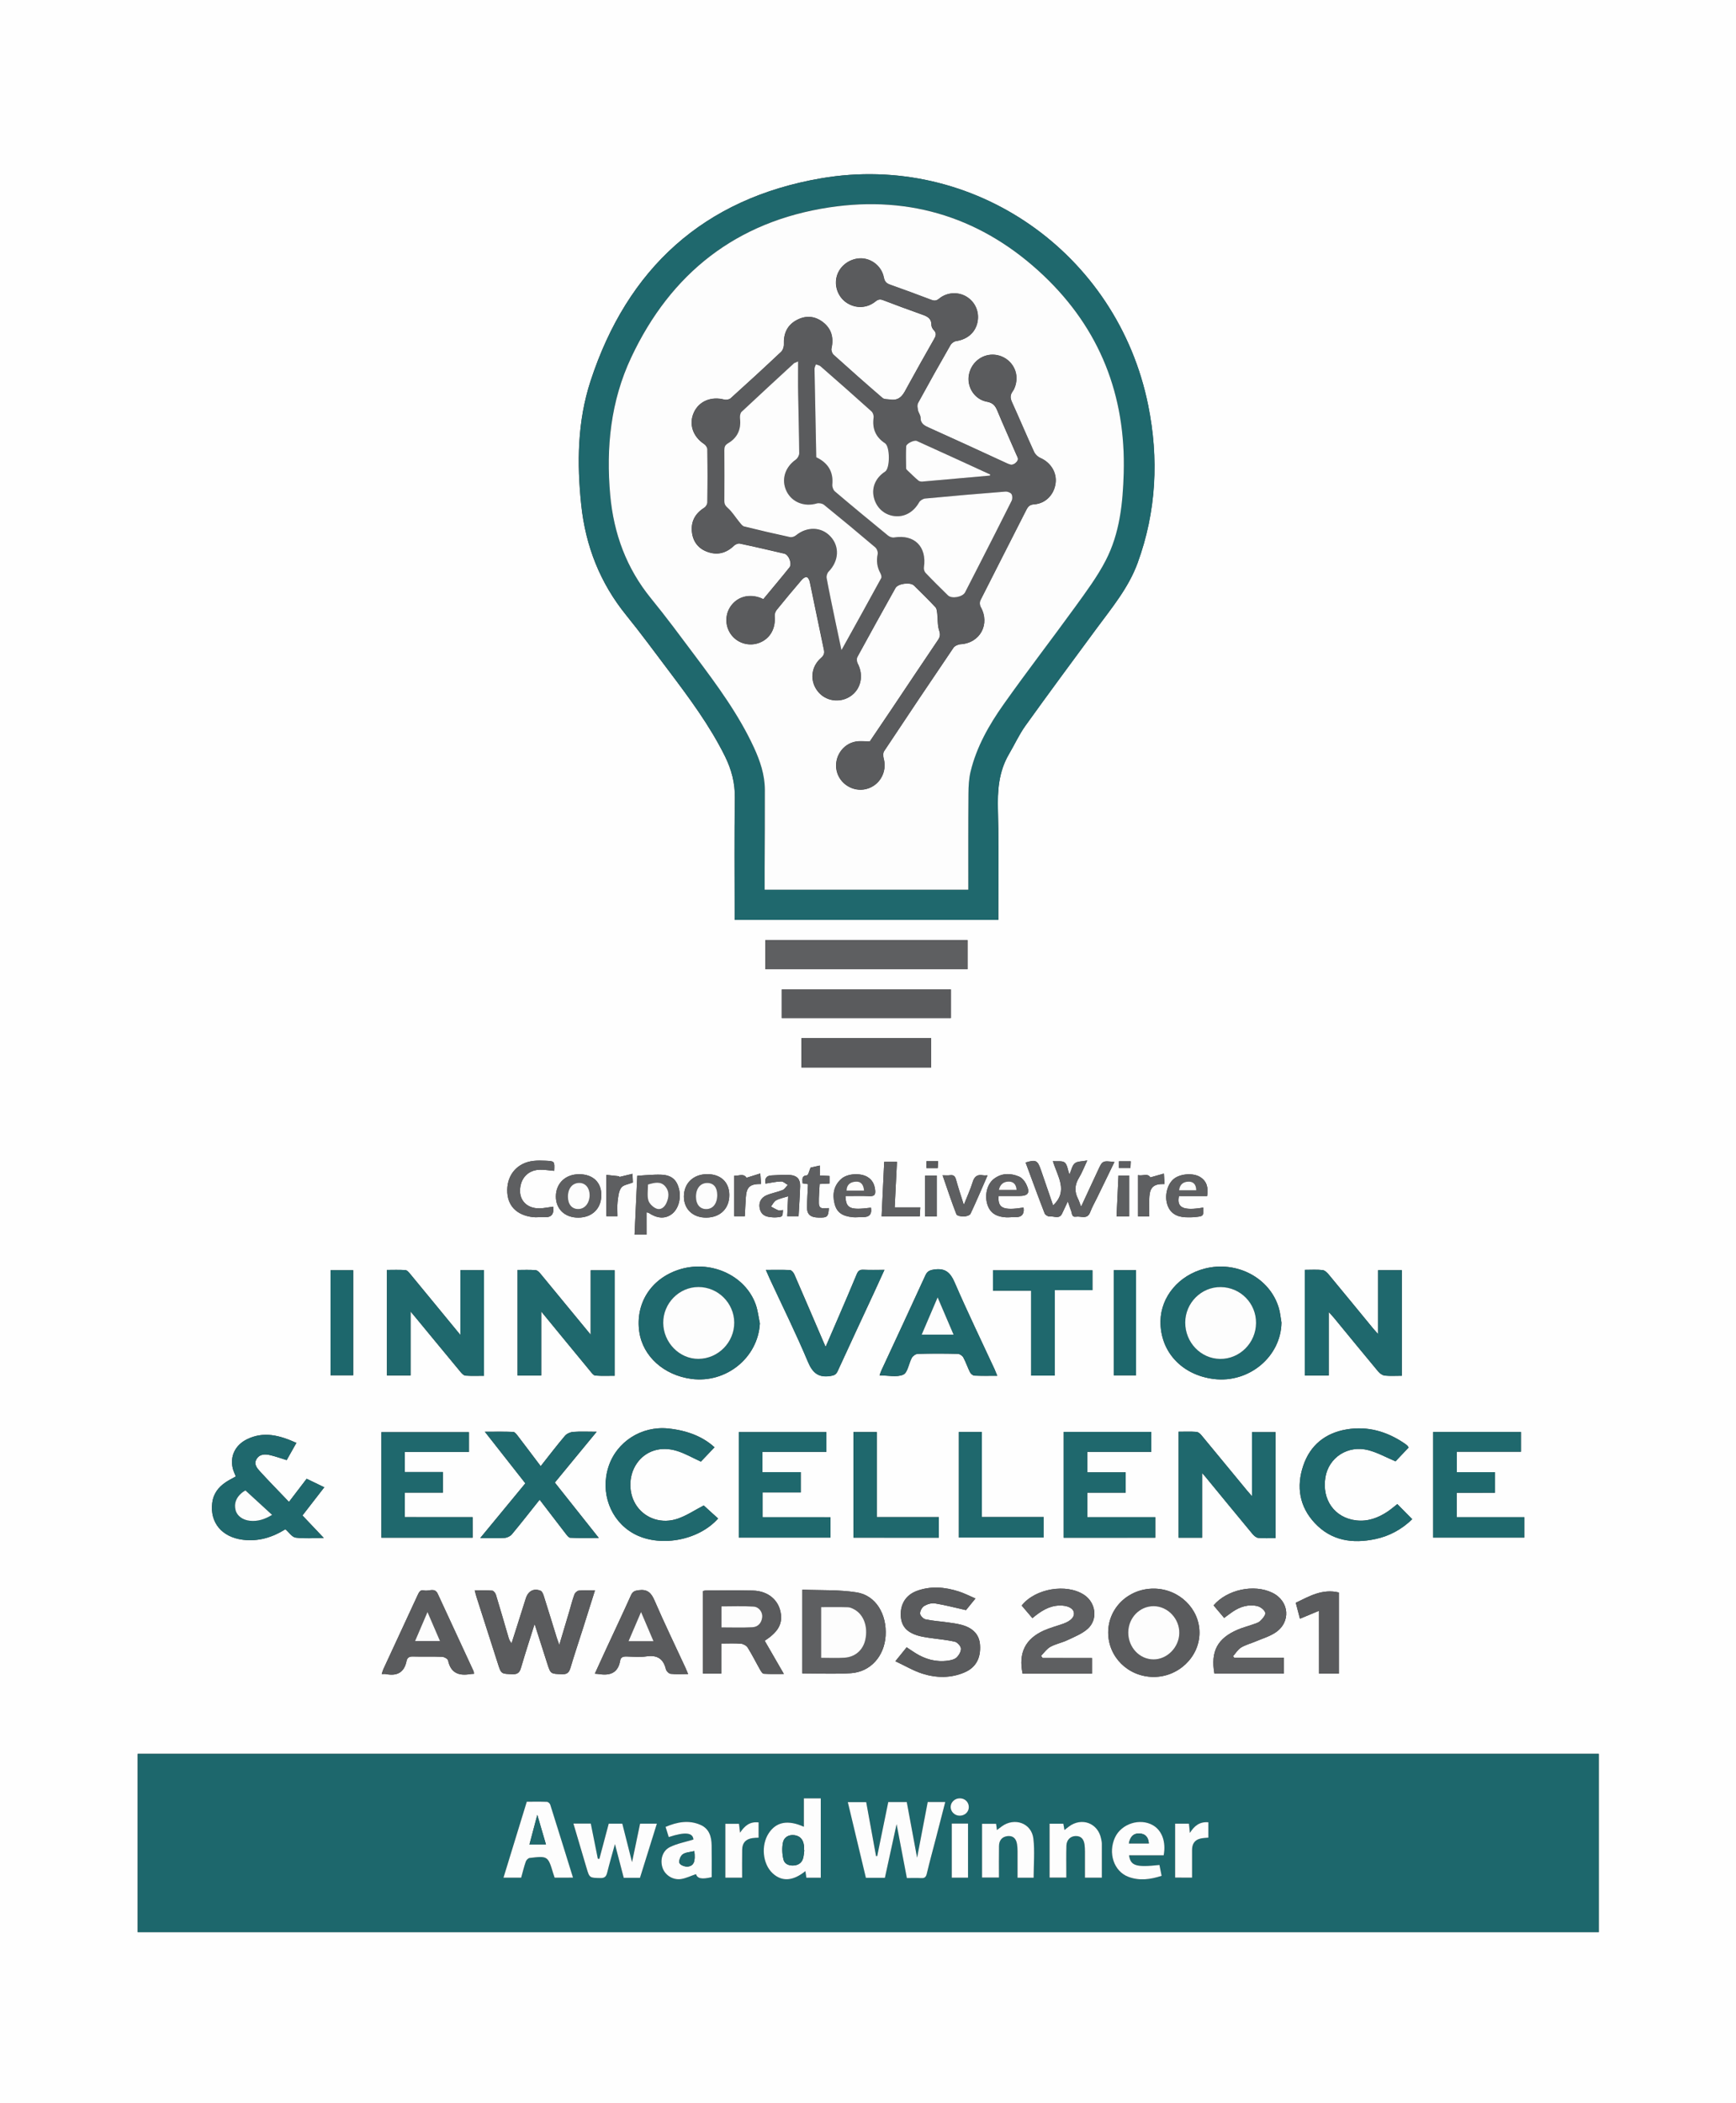 <?xml version="1.0" encoding="utf-8"?>
<!-- Generator: Adobe Illustrator 26.0.2, SVG Export Plug-In . SVG Version: 6.00 Build 0)  -->
<svg version="1.1" id="Layer_1" xmlns="http://www.w3.org/2000/svg" xmlns:xlink="http://www.w3.org/1999/xlink" x="0px" y="0px"
	 viewBox="0 0 327.84 396.96" style="enable-background:new 0 0 327.84 396.96;" xml:space="preserve">
<rect x="0" y="0" width="327.84" height="396.96" fill="#333333" stroke="none"/>
<style type="text/css">
	.st0{fill:#FEFEFE;}
	.st1{fill:#1D676C;}
	.st2{fill:#1F686D;}
	.st3{fill:#5E5F61;}
	.st4{fill:#5A5B5D;}
	.st5{fill:#FDFDFD;}
</style>
<g>
	<path class="st0" d="M0,0c109.28,0,218.56,0,327.84,0c0,132.32,0,264.64,0,396.96c-109.28,0-218.56,0-327.84,0
		C0,264.64,0,132.32,0,0z M301.92,331.05c-92.01,0-183.96,0-275.91,0c0,11.27,0,22.46,0,33.66c92.01,0,183.97,0,275.91,0
		C301.92,353.44,301.92,342.26,301.92,331.05z M188.53,173.63c0-2.37,0.01-4.6,0-6.83c-0.01-4.6,0.06-9.2-0.08-13.79
		c-0.11-3.74,0.13-7.34,2.08-10.66c1.05-1.79,1.92-3.71,3.12-5.38c4.4-6.14,8.9-12.21,13.38-18.28c2.92-3.95,6.09-7.74,7.8-12.44
		c3.55-9.73,4.02-19.74,1.99-29.76c-5.81-28.76-33-47.78-61.78-42.83c-22.12,3.8-36.58,16.99-43.53,38.28
		c-2.48,7.61-2.58,15.49-1.75,23.38c0.82,7.74,3.54,14.69,8.47,20.78c2.77,3.42,5.37,6.96,8.02,10.47
		c3.9,5.17,7.77,10.36,10.66,16.2c1.22,2.47,1.9,5.01,1.86,7.83c-0.11,7.24-0.04,14.48-0.04,21.72c0,0.42,0,0.84,0,1.31
		C155.39,173.63,171.85,173.63,188.53,173.63z M264.73,259.68c0-6.72,0-13.3,0-19.93c-1.47,0-2.89,0-4.48,0c0,3.97,0,7.87,0,12.06
		c-0.48-0.53-0.75-0.82-0.99-1.12c-2.77-3.37-5.52-6.74-8.31-10.09c-0.31-0.37-0.75-0.82-1.18-0.87c-1.1-0.12-2.22-0.04-3.36-0.04
		c0,6.72,0,13.33,0,19.93c1.52,0,2.94,0,4.52,0c0-3.94,0-7.82,0-11.98c0.49,0.55,0.79,0.86,1.05,1.18
		c2.77,3.36,5.52,6.74,8.32,10.09c0.29,0.35,0.79,0.69,1.23,0.74C262.55,259.75,263.6,259.68,264.73,259.68z M240.89,290.32
		c0-6.78,0-13.4,0-20c-1.49,0-2.9,0-4.45,0c0,4,0,7.92,0,12.09c-0.42-0.47-0.65-0.72-0.87-0.99c-2.9-3.51-5.79-7.03-8.7-10.54
		c-0.23-0.28-0.6-0.59-0.92-0.61c-1.1-0.08-2.22-0.03-3.37-0.03c0,6.73,0,13.34,0,20.01c1.48,0,2.9,0,4.45,0c0-4.02,0-7.98,0-12.2
		c0.34,0.39,0.5,0.55,0.64,0.73c2.94,3.58,5.88,7.17,8.84,10.73c0.28,0.34,0.71,0.73,1.1,0.77
		C238.66,290.39,239.74,290.32,240.89,290.32z M91.4,239.75c-1.45,0-2.87,0-4.46,0c0,4.01,0,7.96,0,12.23
		c-3.31-4.03-6.39-7.79-9.49-11.53c-0.24-0.29-0.57-0.69-0.89-0.71c-1.18-0.08-2.36-0.03-3.49-0.03c0,6.76,0,13.34,0,19.91
		c1.5,0,2.92,0,4.47,0c0-3.99,0-7.91,0-12.06c0.43,0.51,0.68,0.8,0.93,1.11c2.85,3.45,5.69,6.91,8.55,10.35
		c0.23,0.28,0.58,0.62,0.9,0.64c1.14,0.08,2.29,0.03,3.48,0.03C91.4,253.01,91.4,246.46,91.4,239.75z M116.08,239.77
		c-1.54,0-2.97,0-4.53,0c0,4.02,0,7.97,0,12.16c-3.25-3.95-6.32-7.69-9.4-11.41c-0.26-0.32-0.63-0.74-0.98-0.77
		c-1.13-0.1-2.28-0.04-3.43-0.04c0,6.73,0,13.31,0,19.91c1.48,0,2.9,0,4.47,0c0-3.97,0-7.88,0-12.07c3.22,3.92,6.23,7.6,9.26,11.26
		c0.27,0.33,0.61,0.8,0.94,0.83c1.21,0.1,2.44,0.04,3.67,0.04C116.08,252.96,116.08,246.41,116.08,239.77z M242,249.64
		c-0.16-0.9-0.23-1.82-0.48-2.69c-1.65-5.73-7.96-9.07-14.04-7.49c-4.86,1.26-8.24,5.29-8.32,9.88c-0.09,5.75,3.99,10.2,10.06,10.95
		C235.88,261.11,241.91,256.06,242,249.64z M143.5,249.79c-0.26-1.2-0.38-2.45-0.8-3.59c-2.01-5.58-8.71-8.51-14.66-6.49
		c-5.2,1.76-8.09,6.41-7.31,11.72c0.68,4.6,4.66,8.17,9.86,8.85C137.18,261.13,143.15,256.24,143.5,249.79z M200.87,290.25
		c5.84,0,11.54,0,17.3,0c0-1.29,0-2.51,0-3.87c-4.31,0-8.57,0-12.83,0c0-1.61,0-3.07,0-4.63c2.45,0,4.83,0,7.24,0
		c0-1.32,0-2.53,0-3.84c-2.45,0-4.83,0-7.24,0c0-1.31,0-2.53,0-3.86c4.08,0,8.09,0,12.08,0c0-1.33,0-2.55,0-3.77
		c-5.56,0-11.03,0-16.55,0C200.87,276.94,200.87,283.56,200.87,290.25z M89.25,286.37c-4.33,0-8.55,0-12.8,0c0-1.59,0-3.05,0-4.63
		c2.44,0,4.82,0,7.2,0c0-1.34,0-2.55,0-3.88c-2.46,0-4.83,0-7.2,0c0-1.31,0-2.49,0-3.79c4.07,0,8.09,0,12.11,0c0-1.33,0-2.55,0-3.74
		c-5.57,0-11.07,0-16.53,0c0,6.7,0,13.32,0,19.92c5.79,0,11.49,0,17.23,0C89.25,288.97,89.25,287.77,89.25,286.37z M54.57,283.49
		c-1.92-2.01-3.71-3.83-5.43-5.71c-0.57-0.63-1.27-1.39-0.71-2.34c0.61-1.04,1.66-1,2.67-0.76c1,0.24,1.97,0.6,3.04,0.92
		c0.57-1.01,1.17-2.08,1.83-3.25c-3.12-1.41-6.16-2.26-9.37-0.66c-2.2,1.1-3.19,3.2-2.64,5.47c0.13,0.53,0.38,1.03,0.57,1.53
		c-0.67,0.38-1.32,0.69-1.91,1.09c-1.38,0.93-2.33,2.17-2.54,3.88c-0.47,3.71,1.8,6.46,5.75,6.97c2.94,0.38,5.6-0.43,8.07-1.98
		c0.67,0.58,1.24,1.49,1.93,1.58c1.66,0.23,3.38,0.07,5.32,0.07c-1.5-1.58-2.8-2.95-4.03-4.25c1.41-1.82,2.74-3.53,4.12-5.32
		c-1.28-0.62-2.31-1.12-3.33-1.61C56.8,280.57,55.74,281.95,54.57,283.49z M144.53,182.94c12.79,0,25.48,0,38.19,0
		c0-1.87,0-3.65,0-5.49c-12.76,0-25.44,0-38.19,0C144.53,179.3,144.53,181.08,144.53,182.94z M282.32,281.76c0-1.33,0-2.55,0-3.87
		c-2.45,0-4.83,0-7.2,0c0-1.33,0-2.54,0-3.87c4.1,0,8.11,0,12.11,0c0-1.3,0-2.49,0-3.72c-5.55,0-11.05,0-16.59,0
		c0,6.67,0,13.29,0,19.93c5.81,0,11.54,0,17.23,0c0-1.31,0-2.53,0-3.85c-4.31,0-8.53,0-12.78,0c0-1.58,0-3.04,0-4.61
		C277.52,281.76,279.9,281.76,282.32,281.76z M156.83,286.38c-4.35,0-8.57,0-12.82,0c0-1.59,0-3.08,0-4.67c2.46,0,4.83,0,7.22,0
		c0-1.31,0-2.5,0-3.83c-2.45,0-4.86,0-7.25,0c0-1.33,0-2.51,0-3.83c4.07,0,8.08,0,12.08,0c0-1.34,0-2.55,0-3.73
		c-5.59,0-11.08,0-16.54,0c0,6.69,0,13.3,0,19.91c5.81,0,11.54,0,17.31,0C156.83,288.95,156.83,287.76,156.83,286.38z
		 M104.78,279.84c2.63-3.19,5.19-6.31,7.9-9.6c-1.66,0-3.05-0.07-4.44,0.03c-0.54,0.04-1.22,0.34-1.56,0.75
		c-1.56,1.84-3.03,3.77-4.57,5.72c-1.49-1.97-2.9-3.86-4.34-5.73c-0.23-0.3-0.55-0.72-0.85-0.74c-1.72-0.07-3.44-0.03-5.36-0.03
		c2.65,3.38,5.14,6.54,7.65,9.74c-2.82,3.42-5.59,6.79-8.52,10.33c1.73,0,3.17,0.06,4.59-0.03c0.48-0.03,1.07-0.3,1.38-0.67
		c1.76-2.11,3.46-4.29,5.25-6.54c1.65,2.15,3.24,4.25,4.85,6.32c0.26,0.33,0.6,0.84,0.92,0.86c1.72,0.09,3.44,0.04,5.4,0.04
		C110.22,286.7,107.55,283.32,104.78,279.84z M188.33,259.68c-0.2-0.47-0.34-0.84-0.5-1.2c-2.53-5.46-5.16-10.88-7.55-16.41
		c-0.82-1.89-1.78-2.74-3.87-2.44c-0.86,0.13-1.31,0.33-1.67,1.13c-2.73,5.98-5.52,11.94-8.29,17.91c-0.14,0.3-0.23,0.61-0.35,0.94
		c1.6,0,3.26,0.41,4.48-0.14c0.84-0.38,1.03-2.12,1.62-3.19c0.2-0.35,0.73-0.72,1.13-0.73c2.52-0.07,5.03-0.06,7.55,0
		c0.36,0.01,0.86,0.35,1.04,0.68c0.49,0.91,0.81,1.91,1.28,2.83c0.14,0.28,0.54,0.59,0.84,0.6
		C185.43,259.72,186.82,259.68,188.33,259.68z M266.02,273.22c-0.11-0.16-0.16-0.27-0.24-0.35c-0.18-0.16-0.37-0.31-0.57-0.44
		c-3.3-2.24-6.93-3.29-10.9-2.63c-4.03,0.68-6.9,2.98-8.2,6.86c-1.33,3.95-0.73,7.71,2.18,10.82c3.16,3.37,7.17,3.93,11.48,3.01
		c2.65-0.57,4.96-1.84,6.92-3.74c-1-1.02-1.91-1.94-2.81-2.85c-0.66,0.51-1.23,1.01-1.86,1.43c-1.78,1.18-3.71,1.89-5.87,1.65
		c-4.12-0.46-6.57-3.92-5.85-8.17c0.63-3.73,4.25-6.1,8.11-5.09c1.73,0.45,3.35,1.36,5.13,2.11
		C264.27,275.07,265.14,274.15,266.02,273.22z M132.9,284.16c-1.64,0.85-3.18,1.89-4.87,2.48c-3.01,1.05-6.05,0.02-7.72-2.3
		c-1.67-2.33-1.69-5.74-0.04-8.12c1.62-2.34,4.46-3.32,7.57-2.36c1.53,0.47,2.95,1.3,4.53,2.02c0.78-0.82,1.68-1.76,2.57-2.7
		c-2.18-2-5.11-3.17-8.72-3.55c-5.06-0.52-9.77,2.49-11.3,7.22c-1.58,4.89,0.35,10.1,4.65,12.56c4.8,2.74,12.29,1.46,16.05-2.79
		C134.66,285.77,133.72,284.91,132.9,284.16z M100.96,306.53c0.85,2.66,1.61,5.04,2.37,7.42c0.65,2.04,0.66,1.98,2.8,2.06
		c0.94,0.03,1.32-0.3,1.58-1.16c0.75-2.52,1.59-5.02,2.39-7.52c0.74-2.33,1.47-4.67,2.25-7.13c-1.12,0-2.08-0.06-3.03,0.03
		c-0.31,0.03-0.73,0.4-0.84,0.71c-0.39,1.05-0.66,2.13-0.97,3.2c-0.59,2-1.19,4-1.89,6.34c-0.25-0.71-0.39-1.06-0.5-1.42
		c-0.82-2.63-1.62-5.26-2.45-7.88c-0.11-0.34-0.31-0.81-0.58-0.92c-1.31-0.53-2.36,0.06-2.8,1.45c-0.54,1.71-1.08,3.42-1.62,5.13
		c-0.35,1.11-0.71,2.21-1.06,3.32c-0.36-0.39-0.48-0.75-0.59-1.12c-0.79-2.68-1.55-5.36-2.37-8.03c-0.09-0.31-0.43-0.75-0.68-0.77
		c-1.06-0.09-2.13-0.04-3.32-0.04c0.14,0.53,0.23,0.91,0.35,1.28c1.34,4.18,2.68,8.35,4.02,12.53c0.63,1.98,0.63,1.91,2.72,2
		c1,0.04,1.38-0.31,1.65-1.23C99.17,312.12,100.03,309.48,100.96,306.53z M147.63,192.16c10.73,0,21.34,0,31.94,0
		c0-1.86,0-3.63,0-5.4c-10.7,0-21.3,0-31.94,0C147.63,188.6,147.63,190.35,147.63,192.16z M144.63,239.7
		c0.29,0.66,0.51,1.17,0.74,1.66c2.42,5.21,4.98,10.37,7.2,15.66c0.9,2.16,2.02,3.05,4.3,2.69c0.68-0.11,1.03-0.27,1.32-0.9
		c2.28-4.97,4.59-9.92,6.9-14.89c0.63-1.36,1.25-2.73,1.94-4.24c-1.45,0-2.72,0.04-4-0.02c-0.67-0.03-0.98,0.22-1.23,0.83
		c-1.11,2.69-2.27,5.36-3.42,8.04c-0.8,1.85-1.6,3.7-2.46,5.69c-0.19-0.42-0.3-0.68-0.41-0.93c-1.83-4.25-3.65-8.51-5.5-12.76
		c-0.15-0.34-0.53-0.79-0.82-0.81C147.72,239.66,146.25,239.7,144.63,239.7z M151.52,315.86c3.13,0,6.17,0.16,9.18-0.04
		c3.71-0.25,6.31-3.21,6.55-7.06c0.25-4.08-1.85-7.62-5.46-8.19c-3.35-0.53-6.8-0.37-10.26-0.51
		C151.52,305.5,151.52,310.65,151.52,315.86z M136.21,310.22c1.35,0,2.55-0.07,3.73,0.04c0.45,0.04,1.04,0.37,1.27,0.75
		c0.84,1.35,1.55,2.79,2.34,4.17c0.17,0.29,0.43,0.73,0.68,0.75c1.2,0.08,2.41,0.04,3.8,0.04c-1.3-2.25-2.46-4.27-3.62-6.27
		c2.43-1.58,3.31-3.04,3.07-4.99c-0.32-2.64-2.39-4.43-5.34-4.48c-2.95-0.06-5.91-0.01-8.87-0.01c-0.18,0-0.37,0.07-0.51,0.1
		c0,5.24,0,10.41,0,15.58c1.18,0,2.27,0,3.45,0C136.21,314.01,136.21,312.22,136.21,310.22z M209.28,308.12
		c-0.01,4.64,3.75,8.35,8.5,8.41c4.74,0.05,8.74-3.76,8.74-8.35c0.01-4.55-3.88-8.3-8.62-8.32
		C213.11,299.84,209.29,303.5,209.28,308.12z M199.2,259.65c0-5.41,0-10.71,0-16.13c2.45,0,4.78,0,7.11,0c0-1.32,0-2.51,0-3.74
		c-6.31,0-12.55,0-18.79,0c0,1.29,0,2.51,0,3.84c2.42,0,4.75,0,7.2,0c0,5.41,0,10.71,0,16.03
		C196.22,259.65,197.61,259.65,199.2,259.65z M184.21,301.72c-1.19-0.51-2.15-1.01-3.17-1.33c-2.61-0.83-5.25-1.06-7.88-0.1
		c-2.06,0.76-3.14,2.47-3.04,4.67c0.09,1.95,1.07,3.12,3.25,3.77c0.65,0.19,1.32,0.3,1.99,0.4c1.65,0.25,3.33,0.38,4.96,0.75
		c0.48,0.11,1.12,0.82,1.16,1.29c0.04,0.55-0.38,1.27-0.82,1.69c-0.39,0.37-1.07,0.52-1.65,0.6c-2.23,0.31-4.28-0.26-6.16-1.45
		c-0.53-0.33-1.05-0.69-1.62-1.07c-0.67,0.82-1.28,1.58-2.13,2.63c1.83,0.86,3.42,1.81,5.13,2.35c2.64,0.83,5.37,0.87,7.98-0.27
		c2.1-0.92,3.04-2.69,2.87-5.16c-0.13-1.9-1.25-3.17-3.45-3.78c-0.88-0.24-1.8-0.36-2.7-0.48c-1.38-0.19-2.79-0.27-4.14-0.57
		c-0.43-0.09-1.01-0.7-1.03-1.09c-0.02-0.48,0.36-1.18,0.77-1.43c0.58-0.35,1.39-0.59,2.04-0.49c1.89,0.3,3.75,0.8,5.86,1.27
		C182.81,303.43,183.44,302.67,184.21,301.72z M151.35,201.49c8.24,0,16.37,0,24.5,0c0-1.89,0-3.71,0-5.53c-8.2,0-16.32,0-24.5,0
		C151.35,197.82,151.35,199.6,151.35,201.49z M161.18,290.24c5.45,0,10.79,0,16.11,0c0-1.3,0-2.52,0-3.88c-3.92,0-7.77,0-11.72,0
		c0-5.44,0-10.74,0-16.06c-1.51,0-2.93,0-4.4,0C161.18,276.96,161.18,283.54,161.18,290.24z M181.07,270.29c0,6.71,0,13.32,0,19.92
		c5.41,0,10.74,0,16.02,0c0-1.32,0-2.54,0-3.86c-3.92,0-7.74,0-11.67,0c0-5.41,0-10.71,0-16.06
		C183.93,270.29,182.54,270.29,181.07,270.29z M231.18,305.39c0.59-0.43,1.09-0.82,1.62-1.18c1.41-0.95,2.98-1.44,4.65-1.05
		c0.59,0.14,1.34,0.72,1.49,1.24c0.12,0.41-0.5,1.15-0.95,1.57c-0.38,0.36-0.99,0.5-1.51,0.69c-0.9,0.32-1.84,0.55-2.71,0.93
		c-3.86,1.64-5.18,4.12-4.43,8.32c4.37,0,8.74,0,13.13,0c0-1.02,0-1.95,0-2.99c-3.18,0-6.27,0-9.37,0c-0.08-0.1-0.16-0.21-0.24-0.31
		c0.5-0.55,0.9-1.25,1.51-1.63c0.84-0.51,1.83-0.76,2.75-1.15c1.24-0.53,2.58-0.92,3.7-1.65c3.02-1.97,2.7-5.96-0.54-7.54
		c-3.46-1.69-8.54-0.61-11.1,2.38C229.83,303.81,230.5,304.59,231.18,305.39z M196.9,312.96c-0.1-0.14-0.2-0.27-0.3-0.41
		c0.58-0.58,1.07-1.32,1.76-1.7c1-0.55,2.18-0.77,3.22-1.26c1.32-0.63,2.75-1.19,3.82-2.13c1.99-1.77,1.56-4.94-0.65-6.41
		c-3.33-2.21-9.26-1.22-11.8,2.01c0.66,0.77,1.32,1.55,2.02,2.37c1.55-1.28,3.09-2.32,5.09-2.38c1.45-0.04,2.55,0.45,2.73,1.26
		c0.19,0.87-0.49,1.64-2,2.18c-1.2,0.43-2.45,0.75-3.61,1.26c-3.57,1.59-4.87,4.26-4.06,8.16c4.37,0,8.74,0,13.1,0
		c0-1.02,0-1.96,0-2.94C203.05,312.96,199.97,312.96,196.9,312.96z M89.51,315.94c-0.04-0.23-0.03-0.35-0.07-0.45
		c-2.26-4.89-4.52-9.78-6.79-14.66c-0.58-1.24-1.71-0.39-2.56-0.62c-0.71-0.19-0.96,0.31-1.21,0.85c-2.15,4.67-4.33,9.34-6.49,14.01
		c-0.12,0.27-0.19,0.56-0.31,0.92c0.36,0,0.6-0.04,0.83,0.01c2.08,0.4,3.43-0.31,3.86-2.48c0.13-0.64,0.52-0.86,1.2-0.84
		c1.84,0.05,3.68-0.02,5.52,0.05c0.4,0.02,1.06,0.38,1.12,0.68c0.5,2.39,2.03,2.95,4.18,2.59C89,315.95,89.2,315.96,89.51,315.94z
		 M129.95,315.98c-0.23-0.54-0.36-0.87-0.51-1.19c-1.96-4.24-4-8.44-5.85-12.72c-0.63-1.47-1.37-2.13-2.99-1.91
		c-0.71,0.1-1.12,0.23-1.43,0.92c-1.52,3.38-3.11,6.74-4.67,10.1c-0.71,1.54-1.42,3.09-2.17,4.74c0.34,0.03,0.53,0.02,0.71,0.06
		c2.09,0.34,3.66-0.14,4.07-2.52c0.12-0.69,0.6-0.81,1.24-0.79c1.24,0.04,2.5,0.16,3.71-0.02c2.03-0.3,3.21,0.41,3.69,2.42
		c0.09,0.36,0.56,0.83,0.9,0.87C127.67,316.06,128.71,315.98,129.95,315.98z M204.16,227.78c-0.27-0.71-0.39-1.13-0.59-1.52
		c-0.69-1.36-0.61-2.63,0.19-3.94c0.57-0.93,0.96-1.97,1.57-3.27c-1,0.2-1.87,0.13-2.35,0.54c-0.51,0.42-0.64,1.29-1.02,2.14
		c-0.32-0.93-0.38-1.86-0.88-2.28c-0.45-0.38-1.37-0.19-2.24-0.27c0.89,2.93,2.95,5.63,0.04,8.35c-0.77-2.24-1.54-4.49-2.32-6.74
		c-0.61-1.77-0.95-1.94-2.87-1.35c1.19,3.21,2.36,6.43,3.6,9.62c0.11,0.28,0.66,0.6,0.96,0.56c0.79-0.11,1.8,0.57,2.33-0.55
		c0.33-0.69,0.65-1.38,1.08-2.3c0.28,0.8,0.43,1.29,0.62,1.78c0.19,0.47,0.09,1.25,0.94,1.11c0.92-0.15,2.11,0.6,2.66-0.85
		c0.35-0.93,0.85-1.8,1.29-2.7c1.09-2.24,2.18-4.49,3.29-6.77c-2.27-0.26-2.26-0.26-3.13,1.63
		C206.31,223.15,205.28,225.34,204.16,227.78z M62.42,239.76c0,6.71,0,13.28,0,19.83c1.49,0,2.91,0,4.28,0c0-6.66,0-13.24,0-19.83
		C65.24,239.76,63.85,239.76,62.42,239.76z M210.33,239.75c0,6.69,0,13.29,0,19.85c1.47,0,2.86,0,4.21,0c0-6.66,0-13.23,0-19.85
		C213.12,239.75,211.77,239.75,210.33,239.75z M249.1,315.9c1.33,0,2.54,0,3.75,0c0-5.18,0-10.28,0-15.31
		c-3.09-0.75-5.55,0.68-8.15,1.94c0.27,1.01,0.52,1.96,0.79,3.01c1.22-0.51,2.33-0.97,3.6-1.5
		C249.1,308.08,249.1,311.97,249.1,315.9z M122.11,233.04c0-1.43,0-2.8,0-4.2c0.23,0.05,0.32,0.05,0.37,0.08
		c1.63,1.09,3.09,1.18,4.34,0.28c1.3-0.94,1.89-3.04,1.38-4.9c-0.45-1.65-1.41-2.49-3.31-2.57c-1.5-0.06-3,0.12-4.54,0.2
		c-0.18,3.81-0.34,7.43-0.51,11.11C120.54,233.04,121.24,233.04,122.11,233.04z M104.47,227.76c-0.88,0.12-1.71,0.3-2.54,0.32
		c-2.74,0.07-4.29-1.97-3.54-4.62c0.45-1.6,1.78-2.64,3.57-2.67c0.9-0.02,1.8,0.14,2.7,0.21c0.09-1.81,0.09-1.83-1.63-1.91
		c-0.76-0.04-1.52-0.05-2.27,0.03c-2.98,0.33-4.93,2.5-4.97,5.48c-0.03,2.92,1.71,4.78,4.88,5.14c0.67,0.08,1.35-0.05,2.03,0
		C104.09,229.85,104.67,229.23,104.47,227.76z M137.73,225.53c-0.02-2.41-1.64-3.92-4.2-3.9c-2.61,0.02-4.38,1.72-4.38,4.23
		c0,2.4,1.74,4.02,4.29,3.97C136.05,229.78,137.75,228.09,137.73,225.53z M113.56,225.58c0.01-2.41-1.58-3.92-4.15-3.94
		c-2.6-0.02-4.41,1.69-4.43,4.17c-0.02,2.41,1.69,4.03,4.25,4.02C111.83,229.81,113.55,228.13,113.56,225.58z M144.56,223.41
		c1.02-0.15,1.99-0.39,2.97-0.41c0.41-0.01,0.83,0.43,1.25,0.66c-0.33,0.33-0.59,0.81-0.99,0.97c-0.99,0.4-2.08,0.57-3.06,1
		c-0.94,0.41-1.45,1.23-1.28,2.33c0.15,0.98,0.74,1.57,1.72,1.73c0.47,0.07,0.95,0.13,1.42,0.09c1.21-0.09,1.21-0.11,1.27-1.39
		c-0.27,0.03-0.58,0.16-0.82,0.08c-0.5-0.18-0.96-0.48-1.44-0.73c0.31-0.4,0.55-0.95,0.96-1.17c0.66-0.36,1.44-0.5,2.28-0.77
		c-0.06,1.38-0.12,2.58-0.17,3.76c0.79,0,1.45,0,2.14,0c0.11-1.95,0.24-3.81,0.3-5.68c0.04-1.24-0.54-1.97-1.83-2.09
		c-1.18-0.11-2.37,0.03-3.56,0.07C144.64,221.91,144.4,222.53,144.56,223.41z M193.3,227.93c-3.83,0.61-4.91,0.13-4.71-2.18
		c1.25,0,2.52,0,3.79,0c1.83,0,2.23-0.58,1.4-2.27c-0.28-0.57-0.8-1.18-1.36-1.41c-1.62-0.67-3.29-0.67-4.75,0.47
		c-1.28,1-1.75,3.08-1.2,4.82c0.56,1.76,1.91,2.34,3.59,2.42c0.51,0.02,1.03-0.06,1.55-0.04
		C192.82,229.8,193.48,229.32,193.3,227.93z M227.96,225.76c0.25-1.57-0.03-2.79-1.31-3.59c-1.29-0.81-3.63-0.65-4.88,0.27
		c-1.25,0.92-1.87,3.05-1.37,4.79c0.5,1.74,1.78,2.46,3.5,2.53c0.59,0.02,1.19,0.02,1.78-0.04c1.61-0.16,1.61-0.17,1.55-1.79
		c-3.75,0.64-5.07,0.04-4.59-2.18C224.38,225.76,226.13,225.76,227.96,225.76z M159.66,225.75c1.61,0,3.12-0.04,4.63,0.02
		c0.83,0.03,1.06-0.31,0.99-1.06c-0.1-1.1-0.51-2.01-1.5-2.58c-1.34-0.77-3.74-0.63-4.88,0.37c-1.44,1.26-1.73,2.91-1.29,4.69
		c0.4,1.63,1.41,2.36,3.46,2.56c0.59,0.06,1.19-0.04,1.79-0.02c1.25,0.04,1.84-0.49,1.62-1.78
		C160.52,228.45,159.75,228.12,159.66,225.75z M166.49,229.58c2.4,0,4.77,0,7.21,0c0.03-0.57,0.05-1.07,0.09-1.68
		c-1.65,0-3.19,0-4.83,0c0.15-2.92,0.29-5.73,0.43-8.6c-0.87,0-1.63,0-2.41,0C166.82,222.76,166.66,226.13,166.49,229.58z
		 M186.5,221.85c-0.37,0-0.61,0.04-0.84-0.01c-1.08-0.2-1.64,0.21-1.97,1.28c-0.43,1.4-1.06,2.75-1.67,4.3
		c-0.54-1.71-1.05-3.22-1.47-4.75c-0.18-0.67-0.47-0.94-1.15-0.84c-0.41,0.06-0.84,0.01-1.39,0.01c0.89,2.57,1.68,4.99,2.61,7.36
		c0.11,0.29,0.93,0.42,1.42,0.41c0.43-0.01,1.1-0.2,1.25-0.52C184.39,226.76,185.39,224.38,186.5,221.85z M152.59,223.51
		c-0.07,1.52-0.17,2.95-0.18,4.39c-0.01,1.34,0.65,1.89,2.17,1.92c1.65,0.04,1.85-0.13,1.95-1.78c-0.75-0.05-1.86,0.41-1.89-0.92
		c-0.03-1.21,0.09-2.43,0.15-3.64c0.7-0.04,1.25-0.06,1.85-0.09c0-0.51,0-0.96,0-1.42c-0.63-0.03-1.18-0.05-1.82-0.09
		c0-0.63,0-1.2,0-1.88c-0.73,0.16-1.33,0.3-1.74,0.39c-0.27,0.61-0.43,1.42-0.67,1.45c-1.13,0.1-0.83,0.82-0.85,1.51
		C151.91,223.41,152.21,223.46,152.59,223.51z M116.91,222.17c0.02-0.05,0.05-0.09,0.07-0.14c-0.75-0.08-1.5-0.16-2.46-0.27
		c0,2.71,0,5.27,0,7.8c0.67,0,1.32,0,2.09,0c0-0.94-0.08-1.82,0.02-2.68c0.11-0.92,0.18-1.97,0.68-2.69c0.38-0.55,1.39-0.65,2.21-1
		c-0.02-0.36-0.04-0.87-0.07-1.63C118.53,221.79,117.72,221.98,116.91,222.17z M143.73,223.48c-0.05-0.64-0.09-1.17-0.15-1.98
		c-0.99,0.31-1.82,0.57-2.6,0.81c-0.57-0.89-1.42-0.33-2.32-0.38c0,2.62,0,5.15,0,7.64c0.68,0,1.34,0,2,0
		c0.07-1.23,0.11-2.38,0.19-3.53C140.98,224.04,141.62,223.46,143.73,223.48z M219.92,223.49c-0.04-0.64-0.07-1.18-0.12-1.97
		c-0.94,0.27-1.75,0.49-2.56,0.72c-0.52-0.87-1.42-0.21-2.33-0.43c0,2.68,0,5.21,0,7.78c0.63,0,1.29,0,2.13,0
		c0-1.28-0.08-2.52,0.02-3.74C217.2,224.02,217.94,223.43,219.92,223.49z M211.22,221.88c-0.12,2.64-0.24,5.17-0.36,7.7
		c0.82,0,1.52,0,2.39,0c0-2.6,0-5.13,0-7.7C212.65,221.88,211.99,221.88,211.22,221.88z M176.92,229.61c0-2.63,0-5.16,0-7.7
		c-0.62,0-1.32,0-2.22,0c0,2.59,0,5.12,0,7.7C175.31,229.61,175.98,229.61,176.92,229.61z M213.54,219.2c-0.8,0-1.52,0-2.23,0
		c0,0.5,0,0.9,0,1.27c0.77,0,1.45,0,2.17,0C213.5,220,213.52,219.62,213.54,219.2z M174.96,220.48c0.68,0,1.36,0,2.13,0
		c0.02-0.42,0.04-0.83,0.07-1.3c-0.78,0-1.47,0-2.2,0C174.96,219.63,174.96,220.01,174.96,220.48z"/>
	<path class="st1" d="M301.92,331.05c0,11.2,0,22.39,0,33.66c-91.94,0-183.89,0-275.91,0c0-11.21,0-22.39,0-33.66
		C117.96,331.05,209.91,331.05,301.92,331.05z M165.66,350.33c-0.07,0-0.14,0.01-0.21,0.01c-0.62-3.4-1.24-6.81-1.86-10.19
		c-1.22,0-2.31,0-3.47,0c1.15,4.8,2.27,9.53,3.41,14.28c1.22,0,2.36,0,3.59,0c0.73-3.33,1.45-6.62,2.21-10.13
		c0.67,3.53,1.3,6.82,1.94,10.18c0.97,0,1.84-0.04,2.71,0.01c0.63,0.03,0.9-0.18,1.05-0.82c0.55-2.29,1.17-4.56,1.76-6.84
		c0.57-2.22,1.14-4.44,1.73-6.71c-1.18,0-2.21,0-3.31,0c-0.66,3.48-1.32,6.93-2.01,10.52c-0.67-3.62-1.31-7.06-1.95-10.51
		c-1.24,0-2.34,0-3.49,0C167.05,343.56,166.35,346.95,165.66,350.33z M151.81,344.81c-3.01-1.35-5.21-0.93-6.62,1.19
		c-1.53,2.3-1.18,5.86,0.75,7.62c1.74,1.59,3.82,1.45,6.16-0.44c0.06,0.43,0.12,0.84,0.18,1.25c0.96,0,1.83,0,2.72,0
		c0-5.03,0-10,0-14.98c-1.09,0-2.09,0-3.19,0C151.81,341.27,151.81,343.02,151.81,344.81z M120.86,354.44
		c1.07-3.45,2.12-6.81,3.17-10.22c-1.13,0-2.12,0-3.17,0c-0.49,2.37-0.98,4.68-1.52,7.27c-0.65-2.58-1.24-4.92-1.84-7.27
		c-0.9,0-1.71,0-2.56,0c-0.6,2.25-1.19,4.45-1.77,6.65c-0.1-0.01-0.2-0.02-0.29-0.03c-0.44-2.21-0.88-4.41-1.33-6.63
		c-1.1,0-2.15,0-3.28,0c0.84,2.84,1.64,5.59,2.47,8.35c0.58,1.94,0.59,1.88,2.62,1.93c0.82,0.02,1.1-0.29,1.28-1.01
		c0.43-1.73,0.94-3.45,1.47-5.4c0.6,2.28,1.13,4.31,1.66,6.36C118.84,354.44,119.79,354.44,120.86,354.44z M104.74,354.42
		c1.17,0,2.27,0,3.46,0c-1.44-4.65-2.86-9.22-4.3-13.78c-0.07-0.23-0.41-0.52-0.63-0.53c-1.27-0.05-2.54-0.02-3.8-0.02
		c-1.49,4.85-2.94,9.57-4.4,14.34c1.17,0,2.24,0,3.34,0c0.29-1.04,0.53-2.05,0.87-3.03c0.1-0.29,0.46-0.66,0.73-0.69
		c3.4-0.42,3.46-0.36,4.43,2.84C104.53,353.81,104.62,354.07,104.74,354.42z M131.43,353.75c0.29,0.84,1.08,1.01,2.97,0.57
		c0-2,0.02-4-0.01-5.99c-0.03-1.64-0.46-3.15-2.09-3.87c-2.22-0.98-4.4-0.56-6.61,0.37c0.23,0.73,0.41,1.32,0.6,1.92
		c3.18-1.04,4.58-0.82,4.66,0.47c-1.52,0.47-3.07,0.76-4.43,1.42c-1.45,0.71-1.92,2.46-1.39,3.95c0.49,1.38,1.97,2.33,3.53,2.08
		C129.57,354.53,130.44,354.09,131.43,353.75z M195.2,354.43c0-2.55,0.23-5-0.06-7.4c-0.35-2.91-3.55-4.03-5.94-2.31
		c-0.3,0.22-0.59,0.44-0.94,0.7c-0.07-0.49-0.12-0.84-0.16-1.17c-0.94,0-1.83,0-2.65,0c0,3.44,0,6.78,0,10.14c1.12,0,2.13,0,3.19,0
		c0-2.03-0.02-3.99,0.01-5.94c0.02-1.04,0.53-1.77,1.62-1.88c1.08-0.12,1.63,0.5,1.78,1.51c0.07,0.43,0.1,0.87,0.1,1.31
		c0.01,1.66,0,3.33,0,5.04C193.27,354.43,194.25,354.43,195.2,354.43z M208.08,354.42c0-2.19,0.01-4.3-0.01-6.41
		c0-0.32-0.08-0.63-0.14-0.95c-0.6-2.94-3.65-4.09-6.07-2.29c-0.27,0.2-0.53,0.41-0.85,0.66c-0.09-0.5-0.15-0.87-0.21-1.19
		c-0.96,0-1.82,0-2.6,0c0,3.45,0,6.81,0,10.17c1.12,0,2.1,0,3.16,0c0-0.34,0-0.61,0-0.88c0-1.72-0.03-3.44,0.02-5.15
		c0.03-1.07,0.74-1.78,1.7-1.81c1.1-0.04,1.58,0.62,1.72,1.6c0.06,0.43,0.08,0.87,0.08,1.31c0.01,1.63,0,3.26,0,4.95
		C205.96,354.42,206.94,354.42,208.08,354.42z M219.76,350.19c0.48-2.51-0.31-4.66-2.02-5.65c-2.44-1.42-5.94-0.31-7.16,2.27
		c-1.39,2.95-0.23,6.45,2.54,7.47c2.08,0.77,4.14,0.49,6.25-0.2c-0.15-0.75-0.28-1.4-0.41-2.05c-4.45,0.47-5.47,0.16-5.74-1.83
		C215.41,350.19,217.59,350.19,219.76,350.19z M143.26,343.98c-1.64-0.19-2.64,0.63-3.49,1.94c-0.08-0.69-0.14-1.19-0.2-1.68
		c-0.94,0-1.79,0-2.58,0c0,3.45,0,6.82,0,10.17c1.11,0,2.1,0,3.17,0c0-1.81-0.02-3.55,0.01-5.3c0.02-1.29,0.66-1.98,1.94-2.17
		c0.38-0.06,0.77-0.05,1.16-0.08C143.26,345.9,143.26,344.99,143.26,343.98z M221.92,354.4c1.12,0,2.13,0,3.2,0
		c0-1.79,0-3.51,0-5.22c0-1.07,0.44-1.87,1.53-2.14c0.49-0.12,1-0.12,1.55-0.19c0-0.95,0-1.88,0-2.9c-1.59-0.14-2.64,0.62-3.49,2.01
		c-0.08-0.78-0.13-1.27-0.18-1.75c-0.96,0-1.78,0-2.61,0C221.92,347.66,221.92,351.03,221.92,354.4z M182.81,354.42
		c0-3.46,0-6.83,0-10.21c-1.05,0-2.03,0-3.07,0c0,3.42,0,6.78,0,10.21C180.77,354.42,181.75,354.42,182.81,354.42z M182.96,341.11
		c0.01-0.92-0.7-1.65-1.65-1.68c-0.99-0.03-1.81,0.74-1.78,1.67c0.02,0.9,0.8,1.62,1.72,1.61
		C182.21,342.71,182.95,342.01,182.96,341.11z"/>
	<path class="st2" d="M188.53,173.63c-16.68,0-33.15,0-49.78,0c0-0.47,0-0.89,0-1.31c0-7.24-0.07-14.48,0.04-21.72
		c0.04-2.82-0.64-5.36-1.86-7.83c-2.89-5.83-6.76-11.02-10.66-16.2c-2.65-3.51-5.25-7.06-8.02-10.47
		c-4.93-6.09-7.66-13.04-8.47-20.78c-0.83-7.9-0.73-15.78,1.75-23.38c6.95-21.3,21.4-34.48,43.53-38.28
		c28.77-4.95,55.96,14.07,61.78,42.83c2.03,10.03,1.56,20.04-1.99,29.76c-1.72,4.7-4.89,8.49-7.8,12.44
		c-4.48,6.08-8.98,12.15-13.38,18.28c-1.2,1.68-2.07,3.6-3.12,5.38c-1.95,3.31-2.19,6.92-2.08,10.66c0.14,4.59,0.06,9.19,0.08,13.79
		C188.54,169.03,188.53,171.26,188.53,173.63z M182.86,167.93c0-6.09-0.02-12.12,0.02-18.15c0.01-1.39,0.08-2.81,0.4-4.15
		c1.13-4.69,3.5-8.84,6.25-12.72c4.41-6.23,9.08-12.26,13.56-18.45c2.03-2.81,4.13-5.62,5.71-8.69c2.66-5.14,3.24-10.8,3.4-16.52
		c0.42-14.63-4.49-27.16-15.1-37.23c-11.36-10.79-25.04-15.24-40.52-12.89c-17.45,2.65-29.89,12.4-37.39,28.33
		c-3.87,8.23-4.78,16.98-3.96,25.98c0.66,7.28,3.05,13.81,7.72,19.51c2.88,3.53,5.58,7.2,8.32,10.84
		c4.13,5.5,8.22,11.02,11.11,17.31c1.16,2.52,2.04,5.13,2.05,7.94c0.01,4.96-0.03,9.92-0.04,14.87c0,1.31,0,2.62,0,4
		C157.23,167.93,169.97,167.93,182.86,167.93z"/>
	<path class="st2" d="M264.73,259.68c-1.13,0-2.18,0.07-3.2-0.03c-0.43-0.05-0.93-0.39-1.23-0.74c-2.79-3.34-5.55-6.72-8.32-10.09
		c-0.27-0.33-0.56-0.63-1.05-1.18c0,4.17,0,8.05,0,11.98c-1.57,0-3,0-4.52,0c0-6.6,0-13.21,0-19.93c1.14,0,2.26-0.08,3.36,0.04
		c0.42,0.05,0.87,0.5,1.18,0.87c2.78,3.35,5.54,6.73,8.31,10.09c0.25,0.3,0.52,0.58,0.99,1.12c0-4.18,0-8.09,0-12.06
		c1.59,0,3,0,4.48,0C264.73,246.38,264.73,252.96,264.73,259.68z"/>
	<path class="st2" d="M240.89,290.32c-1.15,0-2.23,0.07-3.29-0.04c-0.39-0.04-0.82-0.43-1.1-0.77c-2.96-3.56-5.9-7.15-8.84-10.73
		c-0.14-0.17-0.3-0.34-0.64-0.73c0,4.22,0,8.18,0,12.2c-1.56,0-2.97,0-4.45,0c0-6.68,0-13.29,0-20.01c1.16,0,2.27-0.05,3.37,0.03
		c0.32,0.02,0.69,0.33,0.92,0.61c2.91,3.5,5.8,7.02,8.7,10.54c0.22,0.27,0.46,0.52,0.87,0.99c0-4.17,0-8.09,0-12.09
		c1.55,0,2.96,0,4.45,0C240.89,276.92,240.89,283.53,240.89,290.32z"/>
	<path class="st2" d="M91.4,239.75c0,6.71,0,13.26,0,19.93c-1.19,0-2.33,0.05-3.48-0.03c-0.32-0.02-0.67-0.36-0.9-0.64
		c-2.86-3.44-5.7-6.9-8.55-10.35c-0.25-0.3-0.51-0.6-0.93-1.11c0,4.15,0,8.07,0,12.06c-1.55,0-2.97,0-4.47,0c0-6.57,0-13.15,0-19.91
		c1.13,0,2.31-0.05,3.49,0.03c0.31,0.02,0.65,0.42,0.89,0.71c3.1,3.75,6.18,7.51,9.49,11.53c0-4.27,0-8.22,0-12.23
		C88.52,239.75,89.95,239.75,91.4,239.75z"/>
	<path class="st2" d="M116.08,239.77c0,6.65,0,13.19,0,19.91c-1.23,0-2.45,0.06-3.67-0.04c-0.34-0.03-0.67-0.5-0.94-0.83
		c-3.03-3.66-6.04-7.34-9.26-11.26c0,4.18,0,8.09,0,12.07c-1.58,0-3,0-4.47,0c0-6.6,0-13.18,0-19.91c1.15,0,2.3-0.06,3.43,0.04
		c0.35,0.03,0.71,0.45,0.98,0.77c3.08,3.72,6.15,7.46,9.4,11.41c0-4.19,0-8.15,0-12.16C113.12,239.77,114.54,239.77,116.08,239.77z"
		/>
	<path class="st2" d="M242,249.64c-0.08,6.42-6.12,11.48-12.78,10.65c-6.08-0.76-10.16-5.2-10.06-10.95
		c0.08-4.59,3.46-8.62,8.32-9.88c6.08-1.58,12.39,1.77,14.04,7.49C241.76,247.81,241.84,248.74,242,249.64z M237.2,249.72
		c0.02-3.71-2.93-6.73-6.64-6.78c-3.67-0.05-6.71,2.97-6.72,6.69c-0.01,3.75,2.92,6.82,6.57,6.87
		C234.11,256.55,237.18,253.49,237.2,249.72z"/>
	<path class="st2" d="M143.5,249.79c-0.34,6.45-6.32,11.34-12.9,10.48c-5.2-0.68-9.19-4.26-9.86-8.85
		c-0.78-5.31,2.11-9.95,7.31-11.72c5.95-2.02,12.65,0.91,14.66,6.49C143.11,247.34,143.24,248.59,143.5,249.79z M125.25,249.71
		c0.03,3.72,3.08,6.82,6.67,6.79c3.72-0.03,6.76-3.13,6.74-6.86c-0.02-3.68-3.06-6.69-6.76-6.7
		C128.24,242.94,125.22,246.01,125.25,249.71z"/>
	<path class="st2" d="M200.87,290.25c0-6.69,0-13.32,0-19.98c5.52,0,10.99,0,16.55,0c0,1.22,0,2.43,0,3.77c-3.99,0-8,0-12.08,0
		c0,1.34,0,2.55,0,3.86c2.4,0,4.79,0,7.24,0c0,1.31,0,2.52,0,3.84c-2.41,0-4.8,0-7.24,0c0,1.56,0,3.02,0,4.63c4.27,0,8.52,0,12.83,0
		c0,1.37,0,2.59,0,3.87C212.41,290.25,206.71,290.25,200.87,290.25z"/>
	<path class="st2" d="M89.25,286.37c0,1.4,0,2.6,0,3.87c-5.73,0-11.44,0-17.23,0c0-6.6,0-13.22,0-19.92c5.47,0,10.96,0,16.53,0
		c0,1.19,0,2.41,0,3.74c-4.01,0-8.03,0-12.11,0c0,1.3,0,2.49,0,3.79c2.37,0,4.74,0,7.2,0c0,1.33,0,2.54,0,3.88c-2.38,0-4.76,0-7.2,0
		c0,1.58,0,3.04,0,4.63C80.7,286.37,84.92,286.37,89.25,286.37z"/>
	<path class="st2" d="M54.57,283.49c1.17-1.53,2.23-2.92,3.34-4.37c1.02,0.49,2.05,0.99,3.33,1.61c-1.39,1.79-2.71,3.5-4.12,5.32
		c1.23,1.3,2.53,2.67,4.03,4.25c-1.94,0-3.66,0.15-5.32-0.07c-0.69-0.09-1.26-1.01-1.93-1.58c-2.47,1.54-5.13,2.36-8.07,1.98
		c-3.96-0.51-6.22-3.26-5.75-6.97c0.21-1.71,1.16-2.95,2.54-3.88c0.59-0.4,1.24-0.71,1.91-1.09c-0.19-0.5-0.44-1-0.57-1.53
		c-0.55-2.27,0.44-4.37,2.64-5.47c3.21-1.6,6.25-0.75,9.37,0.66c-0.66,1.18-1.26,2.24-1.83,3.25c-1.07-0.33-2.04-0.68-3.04-0.92
		c-1.01-0.25-2.06-0.28-2.67,0.76c-0.56,0.95,0.15,1.71,0.71,2.34C50.86,279.66,52.65,281.47,54.57,283.49z M46.35,281.33
		c-0.1,0.07-0.45,0.25-0.75,0.51c-0.98,0.84-1.43,1.91-1.11,3.2c0.27,1.09,1.35,1.87,2.7,2.01c1.49,0.16,2.82-0.28,4.19-1.11
		C49.73,284.42,48.12,282.95,46.35,281.33z"/>
	<path class="st3" d="M144.53,182.94c0-1.86,0-3.64,0-5.49c12.74,0,25.43,0,38.19,0c0,1.84,0,3.62,0,5.49
		C170.01,182.94,157.33,182.94,144.53,182.94z"/>
	<path class="st2" d="M282.32,281.76c-2.42,0-4.8,0-7.23,0c0,1.57,0,3.03,0,4.61c4.25,0,8.47,0,12.78,0c0,1.33,0,2.54,0,3.85
		c-5.7,0-11.43,0-17.23,0c0-6.64,0-13.25,0-19.93c5.54,0,11.04,0,16.59,0c0,1.23,0,2.42,0,3.72c-3.99,0-8.01,0-12.11,0
		c0,1.33,0,2.54,0,3.87c2.37,0,4.75,0,7.2,0C282.32,279.21,282.32,280.43,282.32,281.76z"/>
	<path class="st2" d="M156.83,286.38c0,1.38,0,2.57,0,3.84c-5.77,0-11.5,0-17.31,0c0-6.6,0-13.21,0-19.91c5.46,0,10.95,0,16.54,0
		c0,1.18,0,2.39,0,3.73c-4,0-8.01,0-12.08,0c0,1.31,0,2.5,0,3.83c2.39,0,4.79,0,7.25,0c0,1.33,0,2.52,0,3.83c-2.38,0-4.76,0-7.22,0
		c0,1.6,0,3.08,0,4.67C148.26,286.38,152.48,286.38,156.83,286.38z"/>
	<path class="st2" d="M104.78,279.84c2.76,3.48,5.44,6.86,8.3,10.46c-1.95,0-3.68,0.05-5.4-0.04c-0.32-0.02-0.66-0.52-0.92-0.86
		c-1.61-2.08-3.2-4.17-4.85-6.32c-1.79,2.25-3.49,4.42-5.25,6.54c-0.3,0.36-0.9,0.64-1.38,0.67c-1.43,0.09-2.86,0.03-4.59,0.03
		c2.92-3.55,5.7-6.91,8.52-10.33c-2.51-3.2-5-6.36-7.65-9.74c1.92,0,3.64-0.04,5.36,0.03c0.3,0.01,0.62,0.44,0.85,0.74
		c1.43,1.87,2.85,3.75,4.34,5.73c1.54-1.95,3.01-3.87,4.57-5.72c0.35-0.41,1.02-0.71,1.56-0.75c1.38-0.11,2.78-0.03,4.44-0.03
		C109.97,273.52,107.41,276.65,104.78,279.84z"/>
	<path class="st2" d="M188.33,259.68c-1.51,0-2.9,0.04-4.28-0.03c-0.3-0.01-0.7-0.32-0.84-0.6c-0.47-0.92-0.79-1.92-1.28-2.83
		c-0.18-0.33-0.68-0.67-1.04-0.68c-2.52-0.06-5.04-0.06-7.55,0c-0.39,0.01-0.93,0.38-1.13,0.73c-0.59,1.07-0.78,2.81-1.62,3.19
		c-1.23,0.55-2.88,0.14-4.48,0.14c0.12-0.32,0.21-0.64,0.35-0.94c2.77-5.97,5.56-11.93,8.29-17.91c0.37-0.8,0.81-1,1.67-1.13
		c2.09-0.3,3.05,0.55,3.87,2.44c2.39,5.52,5.02,10.95,7.55,16.41C187.99,258.84,188.13,259.21,188.33,259.68z M177.07,244.89
		c-1.07,2.5-2.03,4.75-3,7.03c2.06,0,3.98,0,6.02,0C179.09,249.59,178.14,247.37,177.07,244.89z"/>
	<path class="st2" d="M266.02,273.22c-0.87,0.93-1.75,1.85-2.47,2.62c-1.78-0.75-3.39-1.66-5.13-2.11c-3.86-1-7.47,1.36-8.11,5.09
		c-0.72,4.26,1.73,7.71,5.85,8.17c2.16,0.24,4.1-0.47,5.87-1.65c0.63-0.42,1.2-0.92,1.86-1.43c0.89,0.91,1.81,1.83,2.81,2.85
		c-1.96,1.9-4.26,3.17-6.92,3.74c-4.31,0.92-8.33,0.36-11.48-3.01c-2.91-3.11-3.51-6.87-2.18-10.82c1.3-3.88,4.17-6.19,8.2-6.86
		c3.97-0.67,7.59,0.38,10.9,2.63c0.2,0.13,0.39,0.28,0.57,0.44C265.86,272.95,265.91,273.06,266.02,273.22z"/>
	<path class="st2" d="M132.9,284.16c0.82,0.75,1.76,1.61,2.7,2.47c-3.76,4.25-11.25,5.53-16.05,2.79c-4.3-2.46-6.23-7.67-4.65-12.56
		c1.53-4.73,6.25-7.74,11.3-7.22c3.61,0.37,6.54,1.55,8.72,3.55c-0.89,0.94-1.78,1.88-2.57,2.7c-1.58-0.72-3-1.55-4.53-2.02
		c-3.11-0.95-5.96,0.02-7.57,2.36c-1.64,2.38-1.63,5.8,0.04,8.12c1.66,2.32,4.71,3.34,7.72,2.3
		C129.72,286.05,131.26,285.01,132.9,284.16z"/>
	<path class="st4" d="M100.96,306.53c-0.92,2.95-1.79,5.59-2.56,8.26c-0.26,0.91-0.65,1.27-1.65,1.23c-2.09-0.09-2.09-0.02-2.72-2
		c-1.34-4.18-2.68-8.35-4.02-12.53c-0.12-0.37-0.21-0.75-0.35-1.28c1.19,0,2.26-0.05,3.32,0.04c0.25,0.02,0.58,0.46,0.68,0.77
		c0.82,2.67,1.58,5.35,2.37,8.03c0.11,0.37,0.23,0.73,0.59,1.12c0.35-1.11,0.71-2.21,1.06-3.32c0.54-1.71,1.08-3.42,1.62-5.13
		c0.44-1.39,1.49-1.97,2.8-1.45c0.28,0.11,0.47,0.58,0.58,0.92c0.83,2.62,1.64,5.25,2.45,7.88c0.11,0.36,0.25,0.71,0.5,1.42
		c0.7-2.34,1.29-4.34,1.89-6.34c0.32-1.07,0.59-2.16,0.97-3.2c0.11-0.31,0.53-0.68,0.84-0.71c0.95-0.09,1.91-0.03,3.03-0.03
		c-0.78,2.46-1.51,4.79-2.25,7.13c-0.8,2.51-1.63,5-2.39,7.52c-0.26,0.86-0.64,1.2-1.58,1.16c-2.14-0.07-2.15-0.02-2.8-2.06
		C102.57,311.57,101.81,309.19,100.96,306.53z"/>
	<path class="st4" d="M147.63,192.16c0-1.81,0-3.56,0-5.4c10.64,0,21.24,0,31.94,0c0,1.76,0,3.54,0,5.4
		C168.97,192.16,158.36,192.16,147.63,192.16z"/>
	<path class="st2" d="M144.63,239.7c1.62,0,3.09-0.05,4.55,0.04c0.29,0.02,0.67,0.47,0.82,0.81c1.85,4.24,3.67,8.5,5.5,12.76
		c0.11,0.26,0.22,0.51,0.41,0.93c0.86-1.99,1.67-3.84,2.46-5.69c1.15-2.68,2.31-5.35,3.42-8.04c0.25-0.61,0.56-0.86,1.23-0.83
		c1.27,0.06,2.55,0.02,4,0.02c-0.69,1.5-1.31,2.87-1.94,4.24c-2.3,4.96-4.62,9.91-6.9,14.89c-0.29,0.63-0.64,0.79-1.32,0.9
		c-2.28,0.36-3.39-0.53-4.3-2.69c-2.22-5.3-4.78-10.45-7.2-15.66C145.14,240.87,144.92,240.36,144.63,239.7z"/>
	<path class="st3" d="M151.52,315.86c0-5.21,0-10.35,0-15.8c3.46,0.14,6.92-0.02,10.26,0.51c3.61,0.57,5.71,4.11,5.46,8.19
		c-0.24,3.84-2.84,6.81-6.55,7.06C157.69,316.02,154.65,315.86,151.52,315.86z M155.07,312.92c1.54,0,2.97,0.08,4.4-0.02
		c2.06-0.14,3.52-1.47,3.95-3.42c0.52-2.4-0.3-4.7-2.06-5.68c-0.38-0.21-0.81-0.41-1.23-0.43c-1.66-0.05-3.33-0.02-5.06-0.02
		C155.07,306.53,155.07,309.67,155.07,312.92z"/>
	<path class="st4" d="M136.21,310.22c0,2,0,3.78,0,5.67c-1.17,0-2.27,0-3.45,0c0-5.17,0-10.34,0-15.58c0.14-0.03,0.32-0.1,0.51-0.1
		c2.96-0.01,5.91-0.05,8.87,0.01c2.95,0.06,5.02,1.85,5.34,4.48c0.23,1.95-0.64,3.42-3.07,4.99c1.16,2.01,2.32,4.02,3.62,6.27
		c-1.39,0-2.59,0.04-3.8-0.04c-0.24-0.02-0.51-0.45-0.68-0.75c-0.79-1.39-1.49-2.82-2.34-4.17c-0.24-0.38-0.82-0.71-1.27-0.75
		C138.76,310.15,137.56,310.22,136.21,310.22z M136.25,307.18c2,0,3.91,0.07,5.82-0.03c1.06-0.05,1.74-0.77,1.87-1.86
		c0.12-0.95-0.57-1.98-1.62-2.04c-2.01-0.13-4.03-0.04-6.07-0.04C136.25,304.53,136.25,305.77,136.25,307.18z"/>
	<path class="st4" d="M209.28,308.12c0.01-4.62,3.83-8.28,8.62-8.26c4.74,0.02,8.63,3.77,8.62,8.32c-0.01,4.58-4,8.4-8.74,8.35
		C213.03,316.47,209.27,312.76,209.28,308.12z M213.07,308.12c-0.02,2.82,2.12,5.1,4.79,5.1c2.57,0,4.82-2.29,4.86-4.96
		c0.04-2.73-2.19-5.08-4.84-5.09C215.23,303.15,213.09,305.36,213.07,308.12z"/>
	<path class="st2" d="M199.2,259.65c-1.59,0-2.98,0-4.48,0c0-5.33,0-10.62,0-16.03c-2.44,0-4.78,0-7.2,0c0-1.33,0-2.54,0-3.84
		c6.24,0,12.48,0,18.79,0c0,1.23,0,2.42,0,3.74c-2.33,0-4.66,0-7.11,0C199.2,248.94,199.2,254.24,199.2,259.65z"/>
	<path class="st4" d="M184.21,301.72c-0.77,0.94-1.4,1.71-1.8,2.19c-2.1-0.47-3.96-0.97-5.86-1.27c-0.65-0.1-1.46,0.14-2.04,0.49
		c-0.42,0.25-0.8,0.95-0.77,1.43c0.02,0.39,0.61,1,1.03,1.09c1.36,0.29,2.76,0.37,4.14,0.57c0.91,0.13,1.82,0.24,2.7,0.48
		c2.2,0.61,3.32,1.87,3.45,3.78c0.17,2.47-0.78,4.25-2.87,5.16c-2.61,1.14-5.33,1.1-7.98,0.27c-1.72-0.54-3.3-1.5-5.13-2.35
		c0.85-1.05,1.46-1.81,2.13-2.63c0.57,0.38,1.09,0.73,1.62,1.07c1.89,1.19,3.94,1.76,6.16,1.45c0.58-0.08,1.26-0.23,1.65-0.6
		c0.44-0.41,0.86-1.14,0.82-1.69c-0.04-0.48-0.67-1.18-1.16-1.29c-1.63-0.37-3.3-0.5-4.96-0.75c-0.67-0.1-1.34-0.21-1.99-0.4
		c-2.18-0.65-3.16-1.82-3.25-3.77c-0.1-2.19,0.98-3.91,3.04-4.67c2.63-0.96,5.27-0.73,7.88,0.1
		C182.06,300.71,183.02,301.21,184.21,301.72z"/>
	<path class="st4" d="M151.35,201.49c0-1.88,0-3.67,0-5.53c8.17,0,16.3,0,24.5,0c0,1.82,0,3.64,0,5.53
		C167.72,201.49,159.59,201.49,151.35,201.49z"/>
	<path class="st2" d="M161.18,290.24c0-6.69,0-13.28,0-19.93c1.47,0,2.88,0,4.4,0c0,5.32,0,10.62,0,16.06c3.94,0,7.79,0,11.72,0
		c0,1.35,0,2.58,0,3.88C171.96,290.24,166.63,290.24,161.18,290.24z"/>
	<path class="st2" d="M181.07,270.29c1.47,0,2.85,0,4.35,0c0,5.35,0,10.65,0,16.06c3.93,0,7.75,0,11.67,0c0,1.32,0,2.54,0,3.86
		c-5.28,0-10.61,0-16.02,0C181.07,283.61,181.07,277,181.07,270.29z"/>
	<path class="st3" d="M231.18,305.39c-0.68-0.8-1.35-1.59-2-2.37c2.56-3,7.64-4.07,11.1-2.38c3.23,1.57,3.56,5.56,0.54,7.54
		c-1.12,0.73-2.45,1.12-3.7,1.65c-0.92,0.39-1.91,0.64-2.75,1.15c-0.61,0.37-1.02,1.07-1.51,1.63c0.08,0.1,0.16,0.21,0.24,0.31
		c3.09,0,6.19,0,9.37,0c0,1.04,0,1.97,0,2.99c-4.4,0-8.77,0-13.13,0c-0.75-4.2,0.57-6.69,4.43-8.32c0.88-0.37,1.81-0.6,2.71-0.93
		c0.52-0.19,1.13-0.33,1.51-0.69c0.45-0.42,1.06-1.15,0.95-1.57c-0.15-0.53-0.9-1.1-1.49-1.24c-1.67-0.39-3.24,0.1-4.65,1.05
		C232.27,304.57,231.77,304.96,231.18,305.39z"/>
	<path class="st3" d="M196.9,312.96c3.07,0,6.15,0,9.31,0c0,0.99,0,1.92,0,2.94c-4.36,0-8.73,0-13.1,0
		c-0.81-3.9,0.49-6.57,4.06-8.16c1.16-0.52,2.41-0.83,3.61-1.26c1.5-0.55,2.19-1.32,2-2.18c-0.18-0.81-1.27-1.3-2.73-1.26
		c-2,0.06-3.54,1.1-5.09,2.38c-0.69-0.81-1.36-1.59-2.02-2.37c2.53-3.23,8.47-4.22,11.8-2.01c2.21,1.47,2.64,4.64,0.65,6.41
		c-1.06,0.95-2.5,1.51-3.82,2.13c-1.04,0.49-2.22,0.71-3.22,1.26c-0.69,0.38-1.18,1.12-1.76,1.7
		C196.7,312.69,196.8,312.82,196.9,312.96z"/>
	<path class="st4" d="M89.51,315.94c-0.31,0.02-0.51,0.01-0.7,0.04c-2.15,0.36-3.69-0.2-4.18-2.59c-0.06-0.3-0.73-0.67-1.12-0.68
		c-1.84-0.07-3.68,0-5.52-0.05c-0.68-0.02-1.07,0.2-1.2,0.84c-0.43,2.17-1.79,2.88-3.86,2.48c-0.23-0.04-0.48-0.01-0.83-0.01
		c0.12-0.36,0.19-0.65,0.31-0.92c2.16-4.67,4.33-9.34,6.49-14.01c0.25-0.54,0.5-1.04,1.21-0.85c0.85,0.23,1.98-0.62,2.56,0.62
		c2.27,4.88,4.53,9.77,6.79,14.66C89.48,315.59,89.47,315.71,89.51,315.94z M78.39,309.75c1.63,0,3.11,0,4.69,0
		c-0.79-1.84-1.53-3.57-2.36-5.47C79.9,306.21,79.16,307.95,78.39,309.75z"/>
	<path class="st4" d="M129.95,315.98c-1.24,0-2.28,0.07-3.29-0.04c-0.34-0.04-0.82-0.52-0.9-0.87c-0.49-2-1.67-2.71-3.69-2.42
		c-1.21,0.18-2.48,0.06-3.71,0.02c-0.64-0.02-1.12,0.1-1.24,0.79c-0.4,2.39-1.97,2.86-4.07,2.52c-0.19-0.03-0.38-0.03-0.71-0.06
		c0.75-1.65,1.45-3.2,2.17-4.74c1.56-3.37,3.15-6.72,4.67-10.1c0.31-0.69,0.72-0.83,1.43-0.92c1.62-0.22,2.36,0.45,2.99,1.91
		c1.85,4.28,3.89,8.49,5.85,12.72C129.59,315.11,129.72,315.44,129.95,315.98z M121.06,304.27c-0.82,1.92-1.57,3.68-2.36,5.51
		c1.66,0,3.12,0,4.71,0C122.62,307.94,121.88,306.19,121.06,304.27z"/>
	<path class="st3" d="M204.16,227.78c1.13-2.43,2.15-4.63,3.16-6.83c0.87-1.89,0.86-1.89,3.13-1.63c-1.11,2.28-2.2,4.52-3.29,6.77
		c-0.44,0.9-0.94,1.77-1.29,2.7c-0.55,1.45-1.74,0.7-2.66,0.85c-0.85,0.14-0.75-0.64-0.94-1.11c-0.19-0.48-0.34-0.98-0.62-1.78
		c-0.43,0.92-0.75,1.61-1.08,2.3c-0.54,1.13-1.55,0.45-2.33,0.55c-0.3,0.04-0.85-0.28-0.96-0.56c-1.24-3.19-2.41-6.41-3.6-9.62
		c1.92-0.59,2.26-0.42,2.87,1.35c0.77,2.25,1.55,4.51,2.32,6.74c2.92-2.72,0.85-5.41-0.04-8.35c0.87,0.08,1.8-0.11,2.24,0.27
		c0.49,0.42,0.55,1.35,0.88,2.28c0.37-0.85,0.51-1.72,1.02-2.14c0.49-0.4,1.36-0.34,2.35-0.54c-0.62,1.3-1.01,2.34-1.57,3.27
		c-0.8,1.31-0.88,2.59-0.19,3.94C203.77,226.64,203.89,227.07,204.16,227.78z"/>
	<path class="st1" d="M62.42,239.76c1.43,0,2.81,0,4.28,0c0,6.6,0,13.17,0,19.83c-1.37,0-2.78,0-4.28,0
		C62.42,253.04,62.42,246.47,62.42,239.76z"/>
	<path class="st1" d="M210.33,239.75c1.44,0,2.79,0,4.21,0c0,6.62,0,13.2,0,19.85c-1.36,0-2.74,0-4.21,0
		C210.33,253.04,210.33,246.44,210.33,239.75z"/>
	<path class="st4" d="M249.1,315.9c0-3.92,0-7.81,0-11.86c-1.27,0.53-2.38,1-3.6,1.5c-0.28-1.05-0.53-2-0.79-3.01
		c2.59-1.26,5.06-2.7,8.15-1.94c0,5.03,0,10.13,0,15.31C251.64,315.9,250.42,315.9,249.1,315.9z"/>
	<path class="st3" d="M122.11,233.04c-0.87,0-1.57,0-2.28,0c0.17-3.68,0.34-7.3,0.51-11.11c1.54-0.08,3.05-0.26,4.54-0.2
		c1.9,0.08,2.86,0.92,3.31,2.57c0.51,1.86-0.08,3.96-1.38,4.9c-1.24,0.9-2.71,0.81-4.34-0.28c-0.05-0.04-0.14-0.03-0.37-0.08
		C122.11,230.24,122.11,231.62,122.11,233.04z M122.37,223.58c0,1.04-0.19,2.08,0.07,3c0.18,0.63,0.89,1.3,1.52,1.55
		c0.81,0.32,1.53-0.24,1.89-1.05c0.49-1.07,0.6-2.19-0.21-3.14C124.77,222.92,123.64,223.21,122.37,223.58z"/>
	<path class="st3" d="M104.47,227.76c0.2,1.47-0.38,2.09-1.77,1.98c-0.67-0.05-1.36,0.08-2.03,0c-3.17-0.36-4.92-2.22-4.88-5.14
		c0.04-2.98,1.98-5.15,4.97-5.48c0.75-0.08,1.52-0.07,2.27-0.03c1.72,0.09,1.72,0.1,1.63,1.91c-0.9-0.08-1.8-0.23-2.7-0.21
		c-1.78,0.03-3.11,1.07-3.57,2.67c-0.75,2.65,0.8,4.69,3.54,4.62C102.76,228.05,103.59,227.87,104.47,227.76z"/>
	<path class="st3" d="M137.73,225.53c0.02,2.55-1.68,4.25-4.29,4.29c-2.55,0.04-4.29-1.57-4.29-3.97c0-2.51,1.77-4.21,4.38-4.23
		C136.08,221.61,137.71,223.12,137.73,225.53z M135.45,225.56c0-1.45-0.69-2.27-1.89-2.27c-1.31,0-2.15,1.04-2.13,2.65
		c0.02,1.39,0.75,2.27,1.91,2.28C134.63,228.23,135.45,227.19,135.45,225.56z"/>
	<path class="st3" d="M113.56,225.58c-0.01,2.55-1.73,4.23-4.34,4.25c-2.55,0.02-4.27-1.61-4.25-4.02c0.02-2.48,1.84-4.19,4.43-4.17
		C111.97,221.65,113.57,223.17,113.56,225.58z M107.25,225.91c0.01,1.45,0.77,2.33,1.99,2.31c1.24-0.03,2.13-1.16,2.11-2.69
		c-0.02-1.33-0.82-2.25-1.96-2.24C108.08,223.29,107.24,224.32,107.25,225.91z"/>
	<path class="st3" d="M144.56,223.41c-0.16-0.88,0.08-1.51,1.15-1.54c1.19-0.04,2.39-0.18,3.56-0.07c1.28,0.12,1.86,0.85,1.83,2.09
		c-0.06,1.87-0.19,3.73-0.3,5.68c-0.68,0-1.34,0-2.14,0c0.05-1.18,0.11-2.39,0.17-3.76c-0.83,0.27-1.61,0.41-2.28,0.77
		c-0.41,0.22-0.64,0.77-0.96,1.17c0.48,0.25,0.94,0.54,1.44,0.73c0.23,0.08,0.54-0.05,0.82-0.08c-0.06,1.28-0.06,1.3-1.27,1.38
		c-0.47,0.03-0.95-0.02-1.42-0.09c-0.98-0.15-1.57-0.75-1.72-1.73c-0.17-1.09,0.34-1.91,1.28-2.33c0.98-0.43,2.06-0.6,3.06-1
		c0.4-0.16,0.66-0.64,0.99-0.97c-0.42-0.23-0.84-0.67-1.25-0.66C146.55,223.03,145.58,223.26,144.56,223.41z"/>
	<path class="st3" d="M193.3,227.93c0.18,1.39-0.48,1.87-1.7,1.81c-0.51-0.02-1.03,0.06-1.55,0.04c-1.68-0.08-3.03-0.66-3.59-2.42
		c-0.55-1.74-0.08-3.82,1.2-4.82c1.46-1.14,3.13-1.14,4.75-0.47c0.56,0.23,1.09,0.84,1.36,1.41c0.83,1.69,0.43,2.27-1.4,2.27
		c-1.27,0-2.54,0-3.79,0C188.39,228.06,189.47,228.53,193.3,227.93z M188.64,224.59c1.19,0,2.26,0,3.34,0
		c-0.08-1.05-0.6-1.56-1.47-1.56C189.54,223.04,188.87,223.53,188.64,224.59z"/>
	<path class="st3" d="M227.96,225.76c-1.83,0-3.58,0-5.31,0c-0.48,2.21,0.84,2.82,4.59,2.18c0.05,1.62,0.05,1.63-1.55,1.79
		c-0.59,0.06-1.19,0.06-1.78,0.04c-1.72-0.07-2.99-0.79-3.5-2.53c-0.5-1.74,0.12-3.88,1.37-4.79c1.25-0.92,3.6-1.07,4.88-0.27
		C227.92,222.97,228.21,224.19,227.96,225.76z M225.91,224.67c-0.02-1.15-0.58-1.66-1.49-1.63c-0.95,0.03-1.63,0.5-1.75,1.63
		C223.76,224.67,224.78,224.67,225.91,224.67z"/>
	<path class="st3" d="M159.66,225.75c0.09,2.37,0.87,2.71,4.81,2.21c0.22,1.29-0.36,1.82-1.62,1.78c-0.59-0.02-1.2,0.08-1.79,0.02
		c-2.04-0.2-3.05-0.93-3.46-2.56c-0.44-1.79-0.15-3.43,1.29-4.69c1.14-1,3.53-1.14,4.88-0.37c0.99,0.57,1.39,1.48,1.5,2.58
		c0.07,0.75-0.15,1.09-0.99,1.06C162.78,225.71,161.26,225.75,159.66,225.75z M163.17,224.73c-0.09-1.19-0.62-1.8-1.68-1.68
		c-0.92,0.1-1.59,0.58-1.62,1.68C161,224.73,162.02,224.73,163.17,224.73z"/>
	<path class="st3" d="M166.49,229.58c0.16-3.45,0.32-6.82,0.49-10.28c0.78,0,1.55,0,2.41,0c-0.14,2.87-0.28,5.68-0.43,8.6
		c1.63,0,3.17,0,4.83,0c-0.03,0.61-0.06,1.11-0.09,1.68C171.26,229.58,168.89,229.58,166.49,229.58z"/>
	<path class="st3" d="M186.5,221.85c-1.11,2.53-2.11,4.91-3.22,7.25c-0.15,0.31-0.82,0.5-1.25,0.52c-0.49,0.01-1.31-0.12-1.42-0.41
		c-0.92-2.37-1.72-4.79-2.61-7.36c0.55,0,0.98,0.05,1.39-0.01c0.69-0.09,0.97,0.17,1.15,0.84c0.42,1.53,0.93,3.04,1.47,4.75
		c0.62-1.56,1.24-2.9,1.67-4.3c0.33-1.07,0.89-1.49,1.97-1.28C185.89,221.89,186.13,221.85,186.5,221.85z"/>
	<path class="st3" d="M152.59,223.51c-0.38-0.06-0.68-0.1-1.03-0.16c0.02-0.69-0.28-1.4,0.85-1.51c0.24-0.02,0.4-0.83,0.67-1.45
		c0.41-0.09,1.01-0.23,1.74-0.39c0,0.68,0,1.25,0,1.88c0.65,0.03,1.2,0.06,1.82,0.09c0,0.46,0,0.91,0,1.42
		c-0.59,0.03-1.14,0.06-1.85,0.09c-0.06,1.21-0.18,2.43-0.15,3.64c0.03,1.33,1.14,0.87,1.89,0.92c-0.1,1.64-0.3,1.82-1.95,1.78
		c-1.52-0.04-2.19-0.58-2.17-1.92C152.42,226.47,152.52,225.03,152.59,223.51z"/>
	<path class="st3" d="M116.91,222.17c0.81-0.19,1.62-0.38,2.53-0.6c0.04,0.77,0.06,1.28,0.07,1.63c-0.82,0.34-1.83,0.45-2.21,1
		c-0.49,0.72-0.57,1.77-0.68,2.69c-0.1,0.86-0.02,1.73-0.02,2.68c-0.76,0-1.42,0-2.09,0c0-2.54,0-5.09,0-7.8
		c0.96,0.1,1.71,0.19,2.46,0.27C116.96,222.08,116.94,222.13,116.91,222.17z"/>
	<path class="st3" d="M143.73,223.48c-2.12-0.02-2.75,0.56-2.89,2.56c-0.08,1.15-0.13,2.3-0.19,3.53c-0.66,0-1.31,0-2,0
		c0-2.49,0-5.02,0-7.64c0.9,0.05,1.75-0.51,2.32,0.38c0.78-0.24,1.61-0.5,2.6-0.81C143.64,222.3,143.68,222.84,143.73,223.48z"/>
	<path class="st3" d="M219.92,223.49c-1.97-0.06-2.71,0.53-2.87,2.36c-0.1,1.22-0.02,2.45-0.02,3.74c-0.84,0-1.5,0-2.13,0
		c0-2.56,0-5.1,0-7.78c0.91,0.23,1.81-0.43,2.33,0.43c0.81-0.23,1.62-0.46,2.56-0.72C219.84,222.31,219.88,222.85,219.92,223.49z"/>
	<path class="st3" d="M211.22,221.88c0.76,0,1.43,0,2.03,0c0,2.57,0,5.11,0,7.7c-0.87,0-1.57,0-2.39,0
		C210.98,227.05,211.1,224.53,211.22,221.88z"/>
	<path class="st3" d="M176.92,229.61c-0.94,0-1.61,0-2.22,0c0-2.57,0-5.1,0-7.7c0.9,0,1.59,0,2.22,0
		C176.92,224.45,176.92,226.98,176.92,229.61z"/>
	<path class="st3" d="M213.54,219.2c-0.02,0.42-0.04,0.8-0.06,1.27c-0.72,0-1.4,0-2.17,0c0-0.37,0-0.78,0-1.27
		C212.02,219.2,212.74,219.2,213.54,219.2z"/>
	<path class="st4" d="M174.96,220.48c0-0.47,0-0.85,0-1.3c0.73,0,1.42,0,2.2,0c-0.02,0.47-0.05,0.88-0.07,1.3
		C176.32,220.48,175.64,220.48,174.96,220.48z"/>
	<path class="st5" d="M165.66,350.33c0.69-3.38,1.39-6.77,2.09-10.19c1.15,0,2.26,0,3.49,0c0.64,3.45,1.28,6.89,1.95,10.51
		c0.69-3.6,1.35-7.05,2.01-10.52c1.1,0,2.14,0,3.31,0c-0.59,2.27-1.16,4.49-1.73,6.71c-0.59,2.28-1.22,4.55-1.76,6.84
		c-0.15,0.64-0.42,0.85-1.05,0.82c-0.87-0.05-1.74-0.01-2.71-0.01c-0.64-3.36-1.27-6.65-1.94-10.18c-0.77,3.51-1.49,6.8-2.21,10.13
		c-1.23,0-2.37,0-3.59,0c-1.13-4.75-2.26-9.48-3.41-14.28c1.16,0,2.25,0,3.47,0c0.62,3.39,1.24,6.79,1.86,10.19
		C165.52,350.34,165.59,350.33,165.66,350.33z"/>
	<path class="st5" d="M151.81,344.81c0-1.79,0-3.53,0-5.36c1.09,0,2.1,0,3.19,0c0,4.98,0,9.95,0,14.98c-0.89,0-1.75,0-2.72,0
		c-0.06-0.4-0.12-0.81-0.18-1.25c-2.34,1.89-4.41,2.03-6.16,0.44c-1.93-1.76-2.28-5.33-0.75-7.62
		C146.61,343.87,148.8,343.46,151.81,344.81z M151.89,349.23c-0.02,0-0.04,0-0.06-0.01c0-0.28,0.03-0.56,0-0.84
		c-0.12-1.07-0.66-1.82-1.76-1.98c-1.1-0.16-2.01,0.37-2.21,1.39c-0.2,1.04-0.15,2.2,0.11,3.23c0.22,0.87,1.13,1.19,2.05,1.08
		c0.89-0.1,1.47-0.6,1.68-1.47C151.8,350.18,151.83,349.7,151.89,349.23z"/>
	<path class="st5" d="M120.86,354.44c-1.07,0-2.02,0-3.07,0c-0.53-2.04-1.07-4.08-1.66-6.36c-0.54,1.95-1.04,3.67-1.47,5.4
		c-0.18,0.72-0.47,1.03-1.28,1.01c-2.04-0.05-2.05,0-2.62-1.93c-0.82-2.75-1.63-5.51-2.47-8.35c1.13,0,2.19,0,3.28,0
		c0.44,2.21,0.88,4.42,1.33,6.63c0.1,0.01,0.2,0.02,0.29,0.03c0.59-2.2,1.17-4.4,1.77-6.65c0.85,0,1.67,0,2.56,0
		c0.59,2.35,1.18,4.69,1.84,7.27c0.54-2.59,1.02-4.9,1.52-7.27c1.05,0,2.04,0,3.17,0C122.98,347.63,121.93,351,120.86,354.44z"/>
	<path class="st5" d="M104.74,354.42c-0.12-0.35-0.21-0.61-0.29-0.88c-0.96-3.2-1.03-3.25-4.43-2.84c-0.28,0.03-0.63,0.4-0.73,0.69
		c-0.34,0.98-0.58,1.99-0.87,3.03c-1.11,0-2.17,0-3.34,0c1.46-4.77,2.91-9.49,4.4-14.34c1.26,0,2.53-0.03,3.8,0.02
		c0.22,0.01,0.56,0.3,0.63,0.53c1.44,4.56,2.86,9.14,4.3,13.78C107.01,354.42,105.91,354.42,104.74,354.42z M101.47,342.56
		c-0.55,2.07-1.02,3.83-1.49,5.6c1.11,0,2.08,0,3.12,0C102.57,346.33,102.06,344.59,101.47,342.56z"/>
	<path class="st5" d="M131.43,353.75c-0.99,0.34-1.86,0.77-2.77,0.92c-1.56,0.25-3.04-0.7-3.53-2.08c-0.52-1.49-0.06-3.24,1.39-3.95
		c1.36-0.67,2.91-0.95,4.43-1.42c-0.09-1.29-1.48-1.51-4.66-0.47c-0.19-0.6-0.37-1.19-0.6-1.92c2.21-0.93,4.39-1.35,6.61-0.37
		c1.64,0.72,2.07,2.23,2.09,3.87c0.03,1.99,0.01,3.99,0.01,5.99C132.51,354.77,131.72,354.59,131.43,353.75z M131.12,349.4
		c-0.8,0.2-1.64,0.21-2.2,0.62c-0.42,0.3-0.77,1.22-0.6,1.65c0.15,0.39,1.09,0.73,1.61,0.65
		C131.05,352.16,131.35,351.33,131.12,349.4z"/>
	<path class="st5" d="M195.2,354.43c-0.95,0-1.93,0-3.04,0c0-1.71,0.01-3.38,0-5.04c0-0.44-0.03-0.88-0.1-1.31
		c-0.16-1.01-0.71-1.62-1.78-1.51c-1.09,0.12-1.61,0.85-1.62,1.88c-0.03,1.95-0.01,3.91-0.01,5.94c-1.06,0-2.07,0-3.19,0
		c0-3.36,0-6.7,0-10.14c0.81,0,1.7,0,2.65,0c0.05,0.33,0.1,0.68,0.16,1.17c0.35-0.26,0.64-0.48,0.94-0.7
		c2.39-1.73,5.59-0.6,5.94,2.31C195.43,349.42,195.2,351.88,195.2,354.43z"/>
	<path class="st5" d="M208.08,354.42c-1.14,0-2.12,0-3.19,0c0-1.69,0.01-3.32,0-4.95c0-0.44-0.02-0.88-0.08-1.31
		c-0.14-0.98-0.62-1.64-1.72-1.6c-0.96,0.04-1.67,0.74-1.7,1.81c-0.05,1.72-0.02,3.43-0.02,5.15c0,0.27,0,0.54,0,0.88
		c-1.05,0-2.03,0-3.16,0c0-3.35,0-6.72,0-10.17c0.77,0,1.63,0,2.6,0c0.06,0.32,0.12,0.69,0.21,1.19c0.33-0.25,0.59-0.46,0.85-0.66
		c2.42-1.8,5.47-0.65,6.07,2.29c0.06,0.31,0.14,0.63,0.14,0.95C208.08,350.12,208.08,352.23,208.08,354.42z"/>
	<path class="st5" d="M219.76,350.19c-2.16,0-4.35,0-6.54,0c0.28,1.99,1.29,2.31,5.74,1.83c0.13,0.65,0.26,1.3,0.41,2.05
		c-2.11,0.69-4.17,0.97-6.25,0.2c-2.77-1.02-3.93-4.52-2.54-7.47c1.22-2.58,4.72-3.69,7.16-2.27
		C219.45,345.52,220.23,347.68,219.76,350.19z M216.96,347.95c-0.11-1.16-0.61-1.8-1.72-1.87c-1.15-0.07-1.78,0.51-2.06,1.87
		C214.41,347.95,215.63,347.95,216.96,347.95z"/>
	<path class="st5" d="M143.26,343.98c0,1.01,0,1.92,0,2.89c-0.39,0.02-0.78,0.02-1.16,0.08c-1.27,0.19-1.91,0.88-1.94,2.17
		c-0.03,1.75-0.01,3.49-0.01,5.3c-1.08,0-2.06,0-3.17,0c0-3.36,0-6.72,0-10.17c0.79,0,1.64,0,2.58,0c0.06,0.49,0.12,0.98,0.2,1.68
		C140.62,344.61,141.62,343.8,143.26,343.98z"/>
	<path class="st5" d="M221.92,354.4c0-3.37,0-6.74,0-10.18c0.83,0,1.65,0,2.61,0c0.05,0.48,0.1,0.98,0.18,1.75
		c0.85-1.39,1.9-2.15,3.49-2.01c0,1.02,0,1.95,0,2.9c-0.55,0.06-1.06,0.06-1.55,0.19c-1.09,0.27-1.53,1.06-1.53,2.14
		c-0.01,1.71,0,3.43,0,5.22C224.05,354.4,223.04,354.4,221.92,354.4z"/>
	<path class="st0" d="M182.81,354.42c-1.06,0-2.04,0-3.07,0c0-3.42,0-6.79,0-10.21c1.04,0,2.02,0,3.07,0
		C182.81,347.6,182.81,350.96,182.81,354.42z"/>
	<path class="st5" d="M182.96,341.11c-0.01,0.91-0.75,1.6-1.71,1.61c-0.92,0.01-1.7-0.72-1.72-1.61c-0.02-0.93,0.79-1.7,1.78-1.67
		C182.25,339.46,182.97,340.18,182.96,341.11z"/>
	<path class="st5" d="M182.86,167.93c-12.89,0-25.63,0-38.46,0c0-1.38,0-2.69,0-4c0.02-4.96,0.06-9.92,0.04-14.87
		c-0.01-2.81-0.89-5.42-2.05-7.94c-2.9-6.29-6.99-11.81-11.11-17.31c-2.73-3.64-5.44-7.32-8.32-10.84
		c-4.66-5.71-7.06-12.24-7.72-19.51c-0.81-9,0.09-17.75,3.96-25.98c7.49-15.94,19.93-25.69,37.39-28.33
		c15.48-2.35,29.16,2.11,40.52,12.89c10.6,10.07,15.51,22.6,15.1,37.23c-0.16,5.72-0.74,11.38-3.4,16.52
		c-1.58,3.06-3.68,5.88-5.71,8.69c-4.48,6.18-9.15,12.22-13.56,18.45c-2.75,3.88-5.12,8.03-6.25,12.72
		c-0.32,1.34-0.39,2.76-0.4,4.15C182.84,155.81,182.86,161.84,182.86,167.93z M144.16,113.08c-0.22-0.08-0.37-0.13-0.51-0.19
		c-2.17-0.83-4.32-0.27-5.59,1.44c-1.22,1.64-1.19,3.95,0.09,5.57c1.24,1.58,3.4,2.16,5.29,1.42c2-0.79,3.05-2.69,2.84-5.02
		c-0.03-0.38,0.14-0.86,0.38-1.16c1.56-1.93,3.15-3.83,4.76-5.71c0.22-0.26,0.67-0.56,0.92-0.5c0.25,0.06,0.5,0.54,0.57,0.87
		c0.9,4.26,1.75,8.53,2.66,12.78c0.15,0.71,0.05,1.11-0.52,1.61c-1.95,1.69-2.16,4.39-0.6,6.34c1.48,1.85,4.17,2.23,6.16,0.89
		c1.99-1.34,2.53-3.95,1.34-6.17c-0.18-0.34-0.23-0.93-0.05-1.24c2.37-4.35,4.78-8.67,7.19-13c0.48-0.86,2.81-1.17,3.51-0.48
		c1.37,1.35,2.74,2.69,4.05,4.09c0.26,0.27,0.29,0.8,0.34,1.22c0.13,1.05,0.03,2.16,0.35,3.14c0.25,0.75,0.21,1.21-0.21,1.83
		c-2.89,4.27-5.75,8.56-8.62,12.84c-1.46,2.18-2.94,4.35-4.26,6.31c-1.04,0-1.84-0.11-2.61,0.02c-2.51,0.41-4.18,2.94-3.66,5.45
		c0.52,2.49,3.07,4.11,5.55,3.52c2.55-0.61,4.04-3.21,3.34-5.75c-0.12-0.44-0.15-1.06,0.08-1.4c4.33-6.53,8.69-13.03,13.09-19.51
		c0.25-0.37,0.88-0.65,1.35-0.68c3.69-0.21,5.63-3.79,3.79-7.03c-0.19-0.33-0.21-0.91-0.05-1.25c2.87-5.7,5.79-11.38,8.68-17.08
		c0.33-0.66,0.67-1,1.5-1.05c2.14-0.15,3.73-1.8,4.02-3.96c0.28-2.02-0.92-3.94-2.87-4.78c-0.48-0.21-0.97-0.67-1.19-1.14
		c-1.43-3.12-2.76-6.28-4.18-9.41c-0.35-0.77-0.36-1.33,0.16-2.06c0.4-0.55,0.61-1.31,0.68-2.01c0.24-2.42-1.56-4.56-3.98-4.85
		c-2.35-0.28-4.5,1.33-4.97,3.71c-0.46,2.3,1.03,4.7,3.39,5.13c1.12,0.2,1.58,0.75,1.97,1.7c1.15,2.77,2.39,5.49,3.57,8.24
		c0.22,0.51,0.62,0.96-0.06,1.57c-0.62,0.56-1.05,0.44-1.68,0.15c-4.89-2.26-9.78-4.52-14.7-6.72c-0.92-0.41-1.68-0.77-1.66-1.96
		c0-0.44-0.38-0.88-0.47-1.34c-0.09-0.45-0.19-1.02,0.01-1.38c2.01-3.68,4.06-7.34,6.15-10.97c0.2-0.34,0.67-0.67,1.05-0.73
		c2.05-0.3,3.56-1.54,4-3.42c0.45-1.94-0.29-3.83-1.95-4.9c-1.57-1.02-3.75-0.94-5.26,0.31c-0.52,0.43-0.9,0.45-1.48,0.23
		c-2.57-0.98-5.16-1.94-7.75-2.85c-0.7-0.25-1.05-0.56-1.21-1.36c-0.46-2.37-2.79-3.95-5.06-3.57c-1.97,0.33-3.51,1.77-3.89,3.6
		c-0.38,1.85,0.44,3.78,2.02,4.78c1.68,1.06,3.77,0.99,5.36-0.3c0.51-0.42,0.9-0.46,1.48-0.23c2.35,0.9,4.7,1.77,7.07,2.61
		c1.04,0.37,2.03,0.67,2.01,2.07c0,0.32,0.22,0.72,0.45,0.96c0.62,0.63,0.36,1.16,0,1.78c-1.66,2.91-3.31,5.84-4.92,8.78
		c-0.74,1.36-1.33,2.86-3.32,2.55c-0.49-0.08-1.12-0.01-1.45-0.29c-3.12-2.68-6.2-5.41-9.26-8.17c-0.27-0.25-0.47-0.83-0.38-1.19
		c0.45-1.99,0.02-3.68-1.59-4.94c-1.52-1.18-3.23-1.34-4.95-0.43c-1.82,0.96-2.52,2.55-2.44,4.58c0.02,0.48-0.19,1.11-0.52,1.42
		c-3.14,2.96-6.32,5.88-9.53,8.77c-0.27,0.25-0.85,0.35-1.22,0.26c-2.47-0.65-4.78,0.3-5.74,2.44c-0.98,2.18-0.18,4.54,1.94,5.93
		c0.3,0.2,0.62,0.64,0.62,0.97c0.05,3.36,0.05,6.72,0,10.08c0,0.34-0.3,0.81-0.59,0.99c-1.69,1.06-2.53,2.55-2.33,4.53
		c0.19,1.87,1.22,3.21,3.01,3.82c1.87,0.65,3.52,0.18,4.95-1.2c0.26-0.25,0.76-0.46,1.09-0.39c2.81,0.59,5.61,1.25,8.41,1.9
		c0.84,0.2,1.51,1.92,0.97,2.59C147.5,109.09,145.83,111.07,144.16,113.08z"/>
	<path class="st5" d="M237.2,249.72c-0.02,3.77-3.1,6.83-6.8,6.78c-3.65-0.05-6.58-3.12-6.57-6.87c0.01-3.72,3.06-6.74,6.72-6.69
		C234.27,242.99,237.23,246.01,237.2,249.72z"/>
	<path class="st5" d="M125.25,249.71c-0.03-3.7,2.99-6.78,6.65-6.78c3.69,0,6.73,3.02,6.76,6.7c0.02,3.73-3.02,6.83-6.74,6.86
		C128.33,256.53,125.28,253.43,125.25,249.71z"/>
	<path class="st5" d="M46.35,281.33c1.77,1.62,3.38,3.1,5.03,4.61c-1.37,0.83-2.71,1.27-4.19,1.11c-1.35-0.14-2.43-0.92-2.7-2.01
		c-0.32-1.29,0.13-2.35,1.11-3.2C45.9,281.58,46.25,281.39,46.35,281.33z"/>
	<path class="st5" d="M177.07,244.89c1.07,2.49,2.01,4.7,3.01,7.03c-2.04,0-3.96,0-6.02,0C175.04,249.64,176,247.39,177.07,244.89z"
		/>
	<path class="st5" d="M155.07,312.92c0-3.25,0-6.39,0-9.57c1.73,0,3.39-0.03,5.06,0.02c0.41,0.01,0.85,0.22,1.23,0.43
		c1.77,0.98,2.58,3.28,2.06,5.68c-0.42,1.95-1.89,3.29-3.95,3.42C158.05,313,156.61,312.92,155.07,312.92z"/>
	<path class="st5" d="M136.25,307.18c0-1.42,0-2.65,0-3.97c2.04,0,4.06-0.09,6.07,0.04c1.05,0.07,1.74,1.1,1.62,2.04
		c-0.14,1.09-0.81,1.81-1.87,1.86C140.16,307.25,138.25,307.18,136.25,307.18z"/>
	<path class="st5" d="M213.07,308.12c0.02-2.76,2.16-4.96,4.8-4.95c2.65,0.01,4.89,2.36,4.84,5.09c-0.04,2.67-2.29,4.96-4.86,4.96
		C215.19,313.22,213.05,310.93,213.07,308.12z"/>
	<path class="st5" d="M78.39,309.75c0.77-1.8,1.51-3.54,2.34-5.47c0.82,1.91,1.56,3.63,2.36,5.47
		C81.5,309.75,80.03,309.75,78.39,309.75z"/>
	<path class="st5" d="M121.06,304.27c0.82,1.92,1.57,3.67,2.35,5.51c-1.59,0-3.05,0-4.71,0
		C119.48,307.95,120.24,306.19,121.06,304.27z"/>
	<path class="st5" d="M122.37,223.58c1.27-0.37,2.4-0.66,3.27,0.36c0.81,0.95,0.7,2.07,0.21,3.14c-0.36,0.81-1.08,1.37-1.89,1.05
		c-0.63-0.25-1.34-0.93-1.52-1.55C122.18,225.66,122.37,224.62,122.37,223.58z"/>
	<path class="st5" d="M135.45,225.56c0,1.64-0.82,2.67-2.11,2.66c-1.16-0.01-1.9-0.89-1.91-2.28c-0.02-1.6,0.82-2.65,2.13-2.65
		C134.76,223.29,135.45,224.11,135.45,225.56z"/>
	<path class="st5" d="M107.25,225.91c-0.01-1.59,0.83-2.62,2.14-2.63c1.14-0.01,1.94,0.91,1.96,2.24c0.02,1.53-0.87,2.67-2.11,2.69
		C108.02,228.24,107.26,227.35,107.25,225.91z"/>
	<path class="st5" d="M188.64,224.59c0.23-1.06,0.9-1.56,1.87-1.56c0.87,0,1.39,0.51,1.47,1.56
		C190.9,224.59,189.83,224.59,188.64,224.59z"/>
	<path class="st5" d="M225.91,224.67c-1.13,0-2.14,0-3.24,0c0.12-1.13,0.81-1.6,1.75-1.63
		C225.33,223.01,225.89,223.52,225.91,224.67z"/>
	<path class="st5" d="M163.17,224.73c-1.14,0-2.17,0-3.3,0c0.02-1.11,0.7-1.59,1.62-1.68C162.54,222.93,163.08,223.54,163.17,224.73
		z"/>
	<path class="st2" d="M151.89,349.23c-0.06,0.47-0.09,0.95-0.2,1.41c-0.2,0.88-0.79,1.37-1.68,1.47c-0.92,0.1-1.83-0.21-2.05-1.08
		c-0.26-1.03-0.31-2.2-0.11-3.23c0.2-1.02,1.12-1.55,2.21-1.39c1.1,0.16,1.64,0.91,1.76,1.98c0.03,0.28,0,0.56,0,0.84
		C151.86,349.22,151.87,349.23,151.89,349.23z"/>
	<path class="st2" d="M101.47,342.56c0.59,2.03,1.1,3.77,1.64,5.6c-1.05,0-2.02,0-3.12,0C100.45,346.39,100.92,344.63,101.47,342.56
		z"/>
	<path class="st2" d="M131.12,349.4c0.23,1.93-0.07,2.75-1.19,2.92c-0.52,0.08-1.46-0.27-1.61-0.65c-0.17-0.43,0.18-1.35,0.6-1.65
		C129.48,349.62,130.32,349.6,131.12,349.4z"/>
	<path class="st2" d="M216.96,347.95c-1.33,0-2.55,0-3.77,0c0.28-1.36,0.91-1.93,2.06-1.87
		C216.34,346.15,216.85,346.8,216.96,347.95z"/>
	<path class="st4" d="M144.16,113.08c1.66-2.01,3.34-3.99,4.96-6.01c0.54-0.67-0.14-2.39-0.97-2.59c-2.8-0.66-5.6-1.31-8.41-1.9
		c-0.33-0.07-0.83,0.14-1.09,0.39c-1.43,1.38-3.08,1.85-4.95,1.2c-1.79-0.62-2.82-1.95-3.01-3.82c-0.2-1.97,0.64-3.47,2.33-4.53
		c0.3-0.19,0.59-0.65,0.59-0.99c0.04-3.36,0.04-6.72,0-10.08c0-0.33-0.32-0.77-0.62-0.97c-2.12-1.39-2.92-3.75-1.94-5.93
		c0.96-2.14,3.28-3.1,5.74-2.44c0.37,0.1,0.95-0.01,1.22-0.26c3.21-2.89,6.39-5.81,9.53-8.77c0.33-0.32,0.54-0.95,0.52-1.42
		c-0.08-2.03,0.62-3.62,2.44-4.58c1.72-0.91,3.43-0.75,4.95,0.43c1.61,1.26,2.04,2.95,1.59,4.94c-0.08,0.36,0.11,0.94,0.38,1.19
		c3.06,2.76,6.14,5.49,9.26,8.17c0.33,0.28,0.96,0.22,1.45,0.29c2,0.31,2.58-1.19,3.32-2.55c1.61-2.94,3.26-5.86,4.92-8.78
		c0.36-0.63,0.62-1.16,0-1.78c-0.24-0.24-0.46-0.63-0.45-0.96c0.02-1.4-0.98-1.7-2.01-2.07c-2.37-0.84-4.73-1.71-7.07-2.61
		c-0.59-0.23-0.97-0.18-1.48,0.23c-1.6,1.29-3.69,1.37-5.36,0.3c-1.58-1-2.39-2.93-2.02-4.78c0.37-1.83,1.92-3.27,3.89-3.6
		c2.27-0.38,4.61,1.19,5.06,3.57c0.16,0.81,0.51,1.12,1.21,1.36c2.6,0.92,5.18,1.88,7.75,2.85c0.58,0.22,0.96,0.19,1.48-0.23
		c1.51-1.25,3.69-1.32,5.26-0.31c1.65,1.07,2.4,2.96,1.95,4.9c-0.44,1.88-1.95,3.13-4,3.42c-0.38,0.06-0.86,0.39-1.05,0.73
		c-2.09,3.64-4.14,7.29-6.15,10.97c-0.2,0.36-0.1,0.93-0.01,1.38c0.09,0.46,0.47,0.89,0.47,1.34c-0.01,1.19,0.75,1.55,1.66,1.96
		c4.91,2.21,9.81,4.46,14.7,6.72c0.63,0.29,1.06,0.42,1.68-0.15c0.68-0.61,0.27-1.07,0.06-1.57c-1.19-2.75-2.43-5.47-3.57-8.24
		c-0.39-0.95-0.85-1.5-1.97-1.7c-2.37-0.43-3.85-2.83-3.39-5.13c0.47-2.38,2.63-3.99,4.97-3.71c2.42,0.29,4.22,2.43,3.98,4.85
		c-0.07,0.69-0.29,1.46-0.68,2.01c-0.52,0.72-0.51,1.29-0.16,2.06c1.42,3.13,2.75,6.29,4.18,9.41c0.22,0.47,0.71,0.94,1.19,1.14
		c1.94,0.85,3.14,2.76,2.87,4.78c-0.29,2.15-1.88,3.8-4.02,3.96c-0.82,0.06-1.16,0.4-1.5,1.05c-2.88,5.7-5.81,11.38-8.68,17.08
		c-0.17,0.33-0.14,0.92,0.05,1.25c1.83,3.24-0.11,6.82-3.79,7.03c-0.47,0.03-1.1,0.31-1.35,0.68c-4.4,6.48-8.76,12.98-13.09,19.51
		c-0.23,0.34-0.2,0.97-0.08,1.4c0.69,2.54-0.79,5.14-3.34,5.75c-2.48,0.59-5.03-1.03-5.55-3.52c-0.52-2.5,1.15-5.04,3.66-5.45
		c0.77-0.13,1.57-0.02,2.61-0.02c1.32-1.96,2.79-4.13,4.26-6.31c2.87-4.28,5.73-8.57,8.62-12.84c0.42-0.62,0.46-1.08,0.21-1.83
		c-0.33-0.97-0.23-2.09-0.35-3.14c-0.05-0.42-0.08-0.95-0.34-1.22c-1.31-1.4-2.69-2.74-4.05-4.09c-0.7-0.7-3.03-0.39-3.51,0.48
		c-2.41,4.32-4.82,8.65-7.19,13c-0.17,0.32-0.13,0.91,0.05,1.24c1.18,2.22,0.64,4.83-1.34,6.17c-1.99,1.34-4.67,0.96-6.16-0.89
		c-1.56-1.95-1.35-4.65,0.6-6.34c0.57-0.5,0.67-0.9,0.52-1.61c-0.91-4.25-1.76-8.52-2.66-12.78c-0.07-0.33-0.32-0.81-0.57-0.87
		c-0.25-0.06-0.7,0.24-0.92,0.5c-1.61,1.88-3.2,3.78-4.76,5.71c-0.24,0.3-0.41,0.78-0.38,1.16c0.21,2.33-0.83,4.22-2.84,5.02
		c-1.89,0.75-4.05,0.17-5.29-1.42c-1.27-1.63-1.31-3.93-0.09-5.57c1.27-1.71,3.43-2.27,5.59-1.44
		C143.8,112.95,143.94,113,144.16,113.08z M154.15,86.31c2.18,1.03,3.28,2.69,3.05,5.17c-0.04,0.41,0.16,1,0.47,1.26
		c3.32,2.82,6.68,5.6,10.05,8.35c0.29,0.24,0.79,0.41,1.15,0.36c3.85-0.63,6.22,1.75,5.63,5.66c-0.05,0.32,0.09,0.79,0.31,1.02
		c1.38,1.44,2.8,2.85,4.23,4.25c0.72,0.7,2.77,0.32,3.24-0.58c0.77-1.49,1.53-2.98,2.29-4.47c2.18-4.27,4.36-8.53,6.5-12.81
		c0.17-0.34,0.17-0.95-0.03-1.26c-0.19-0.29-0.76-0.5-1.14-0.47c-5.06,0.4-10.11,0.83-15.16,1.31c-0.41,0.04-0.95,0.36-1.14,0.71
		c-1.04,1.85-2.77,2.85-4.72,2.6c-1.93-0.25-3.42-1.64-3.85-3.6c-0.41-1.87,0.39-3.66,2.15-4.8c0.95-0.61,0.93-4.72-0.02-5.34
		c-1.76-1.15-2.44-2.75-2.16-4.83c0.05-0.38-0.13-0.94-0.4-1.19c-3.18-2.86-6.39-5.68-9.61-8.5c-0.23-0.2-0.59-0.25-0.89-0.37
		c-0.09,0.28-0.26,0.57-0.26,0.85C153.91,75.18,154.03,80.73,154.15,86.31z M150.72,68.22c-0.53,0.26-0.65,0.29-0.73,0.36
		c-3.32,3.05-6.66,6.1-9.94,9.2c-0.27,0.25-0.34,0.85-0.29,1.26c0.24,2.04-0.49,3.63-2.24,4.66c-0.59,0.35-0.72,0.7-0.72,1.31
		c0.02,3.2,0.02,6.4,0,9.6c0,0.61,0.21,0.92,0.69,1.35c0.83,0.74,1.43,1.74,2.15,2.62c0.27,0.32,0.56,0.75,0.92,0.84
		c2.86,0.72,5.74,1.38,8.63,2c0.34,0.07,0.85-0.1,1.14-0.33c2.07-1.7,4.76-1.64,6.49,0.19c1.79,1.9,1.63,4.65-0.33,6.66
		c-0.27,0.28-0.44,0.84-0.37,1.22c0.51,2.75,1.09,5.48,1.66,8.22c0.35,1.69,0.71,3.38,1.14,5.38c2.63-4.73,5.09-9.16,7.51-13.6
		c0.12-0.22-0.02-0.67-0.17-0.94c-0.62-1.14-0.77-2.3-0.5-3.59c0.08-0.38-0.15-1.01-0.46-1.27c-3.2-2.72-6.43-5.4-9.69-8.04
		c-0.32-0.26-0.94-0.37-1.34-0.25c-2.35,0.7-4.69-0.2-5.71-2.28c-1.06-2.15-0.34-4.53,1.73-5.99c0.34-0.24,0.66-0.79,0.65-1.19
		c-0.03-3.75-0.14-7.51-0.2-11.26C150.69,72.37,150.72,70.43,150.72,68.22z M186.93,89.77c0.03-0.07,0.05-0.14,0.08-0.21
		c-4.63-2.11-9.25-4.23-13.88-6.34c-0.49-0.22-1.97,0.48-2,1.01c-0.07,1.39-0.03,2.79-0.01,4.19c0,0.12,0.14,0.26,0.25,0.36
		c0.68,0.65,1.36,1.31,2.07,1.92c0.18,0.15,0.5,0.21,0.75,0.19C178.43,90.54,182.68,90.15,186.93,89.77z"/>
	<path class="st5" d="M154.15,86.31c-0.11-5.58-0.23-11.13-0.33-16.68c0-0.28,0.17-0.57,0.26-0.85c0.3,0.12,0.67,0.16,0.89,0.37
		c3.22,2.81,6.43,5.64,9.61,8.5c0.28,0.25,0.46,0.81,0.4,1.19c-0.28,2.08,0.4,3.68,2.16,4.83c0.95,0.62,0.97,4.73,0.02,5.34
		c-1.76,1.14-2.56,2.93-2.15,4.8c0.43,1.96,1.92,3.35,3.85,3.6c1.95,0.25,3.68-0.75,4.72-2.6c0.2-0.35,0.74-0.67,1.14-0.71
		c5.05-0.48,10.1-0.91,15.16-1.31c0.38-0.03,0.95,0.18,1.14,0.47c0.2,0.3,0.2,0.91,0.03,1.26c-2.14,4.28-4.32,8.55-6.5,12.81
		c-0.76,1.49-1.52,2.99-2.29,4.47c-0.46,0.9-2.52,1.28-3.24,0.58c-1.43-1.4-2.85-2.8-4.23-4.25c-0.22-0.23-0.36-0.7-0.31-1.02
		c0.59-3.91-1.78-6.29-5.63-5.66c-0.36,0.06-0.86-0.12-1.15-0.36c-3.37-2.76-6.73-5.53-10.05-8.35c-0.3-0.26-0.5-0.85-0.47-1.26
		C157.42,89.01,156.33,87.35,154.15,86.31z"/>
	<path class="st5" d="M150.72,68.22c0,2.21-0.03,4.15,0.01,6.09c0.06,3.75,0.17,7.51,0.2,11.26c0,0.4-0.31,0.95-0.65,1.19
		c-2.07,1.46-2.79,3.84-1.73,5.99c1.02,2.07,3.37,2.97,5.71,2.28c0.39-0.12,1.02,0,1.34,0.25c3.26,2.64,6.49,5.32,9.69,8.04
		c0.31,0.26,0.54,0.89,0.46,1.27c-0.27,1.28-0.12,2.44,0.5,3.59c0.15,0.27,0.29,0.72,0.17,0.94c-2.42,4.45-4.89,8.87-7.51,13.6
		c-0.42-2.01-0.79-3.69-1.14-5.38c-0.57-2.74-1.15-5.47-1.66-8.22c-0.07-0.38,0.1-0.94,0.37-1.22c1.96-2.01,2.12-4.76,0.33-6.66
		c-1.72-1.83-4.42-1.88-6.49-0.19c-0.29,0.24-0.79,0.41-1.14,0.33c-2.89-0.62-5.76-1.29-8.63-2c-0.36-0.09-0.65-0.52-0.92-0.84
		c-0.72-0.87-1.32-1.88-2.15-2.62c-0.47-0.42-0.69-0.73-0.69-1.35c0.02-3.2,0.02-6.4,0-9.6c0-0.61,0.13-0.96,0.72-1.31
		c1.75-1.03,2.48-2.62,2.24-4.66c-0.05-0.41,0.03-1.01,0.29-1.26c3.29-3.09,6.62-6.14,9.94-9.2
		C150.06,68.5,150.19,68.48,150.72,68.22z"/>
	<path class="st5" d="M186.93,89.77c-4.25,0.38-8.5,0.76-12.74,1.13c-0.25,0.02-0.57-0.04-0.75-0.19c-0.72-0.61-1.39-1.27-2.07-1.92
		c-0.11-0.1-0.25-0.24-0.25-0.36c-0.02-1.4-0.06-2.8,0.01-4.19c0.03-0.52,1.51-1.23,2-1.01c4.63,2.1,9.26,4.22,13.88,6.34
		C186.98,89.63,186.95,89.7,186.93,89.77z"/>
</g>
</svg>
